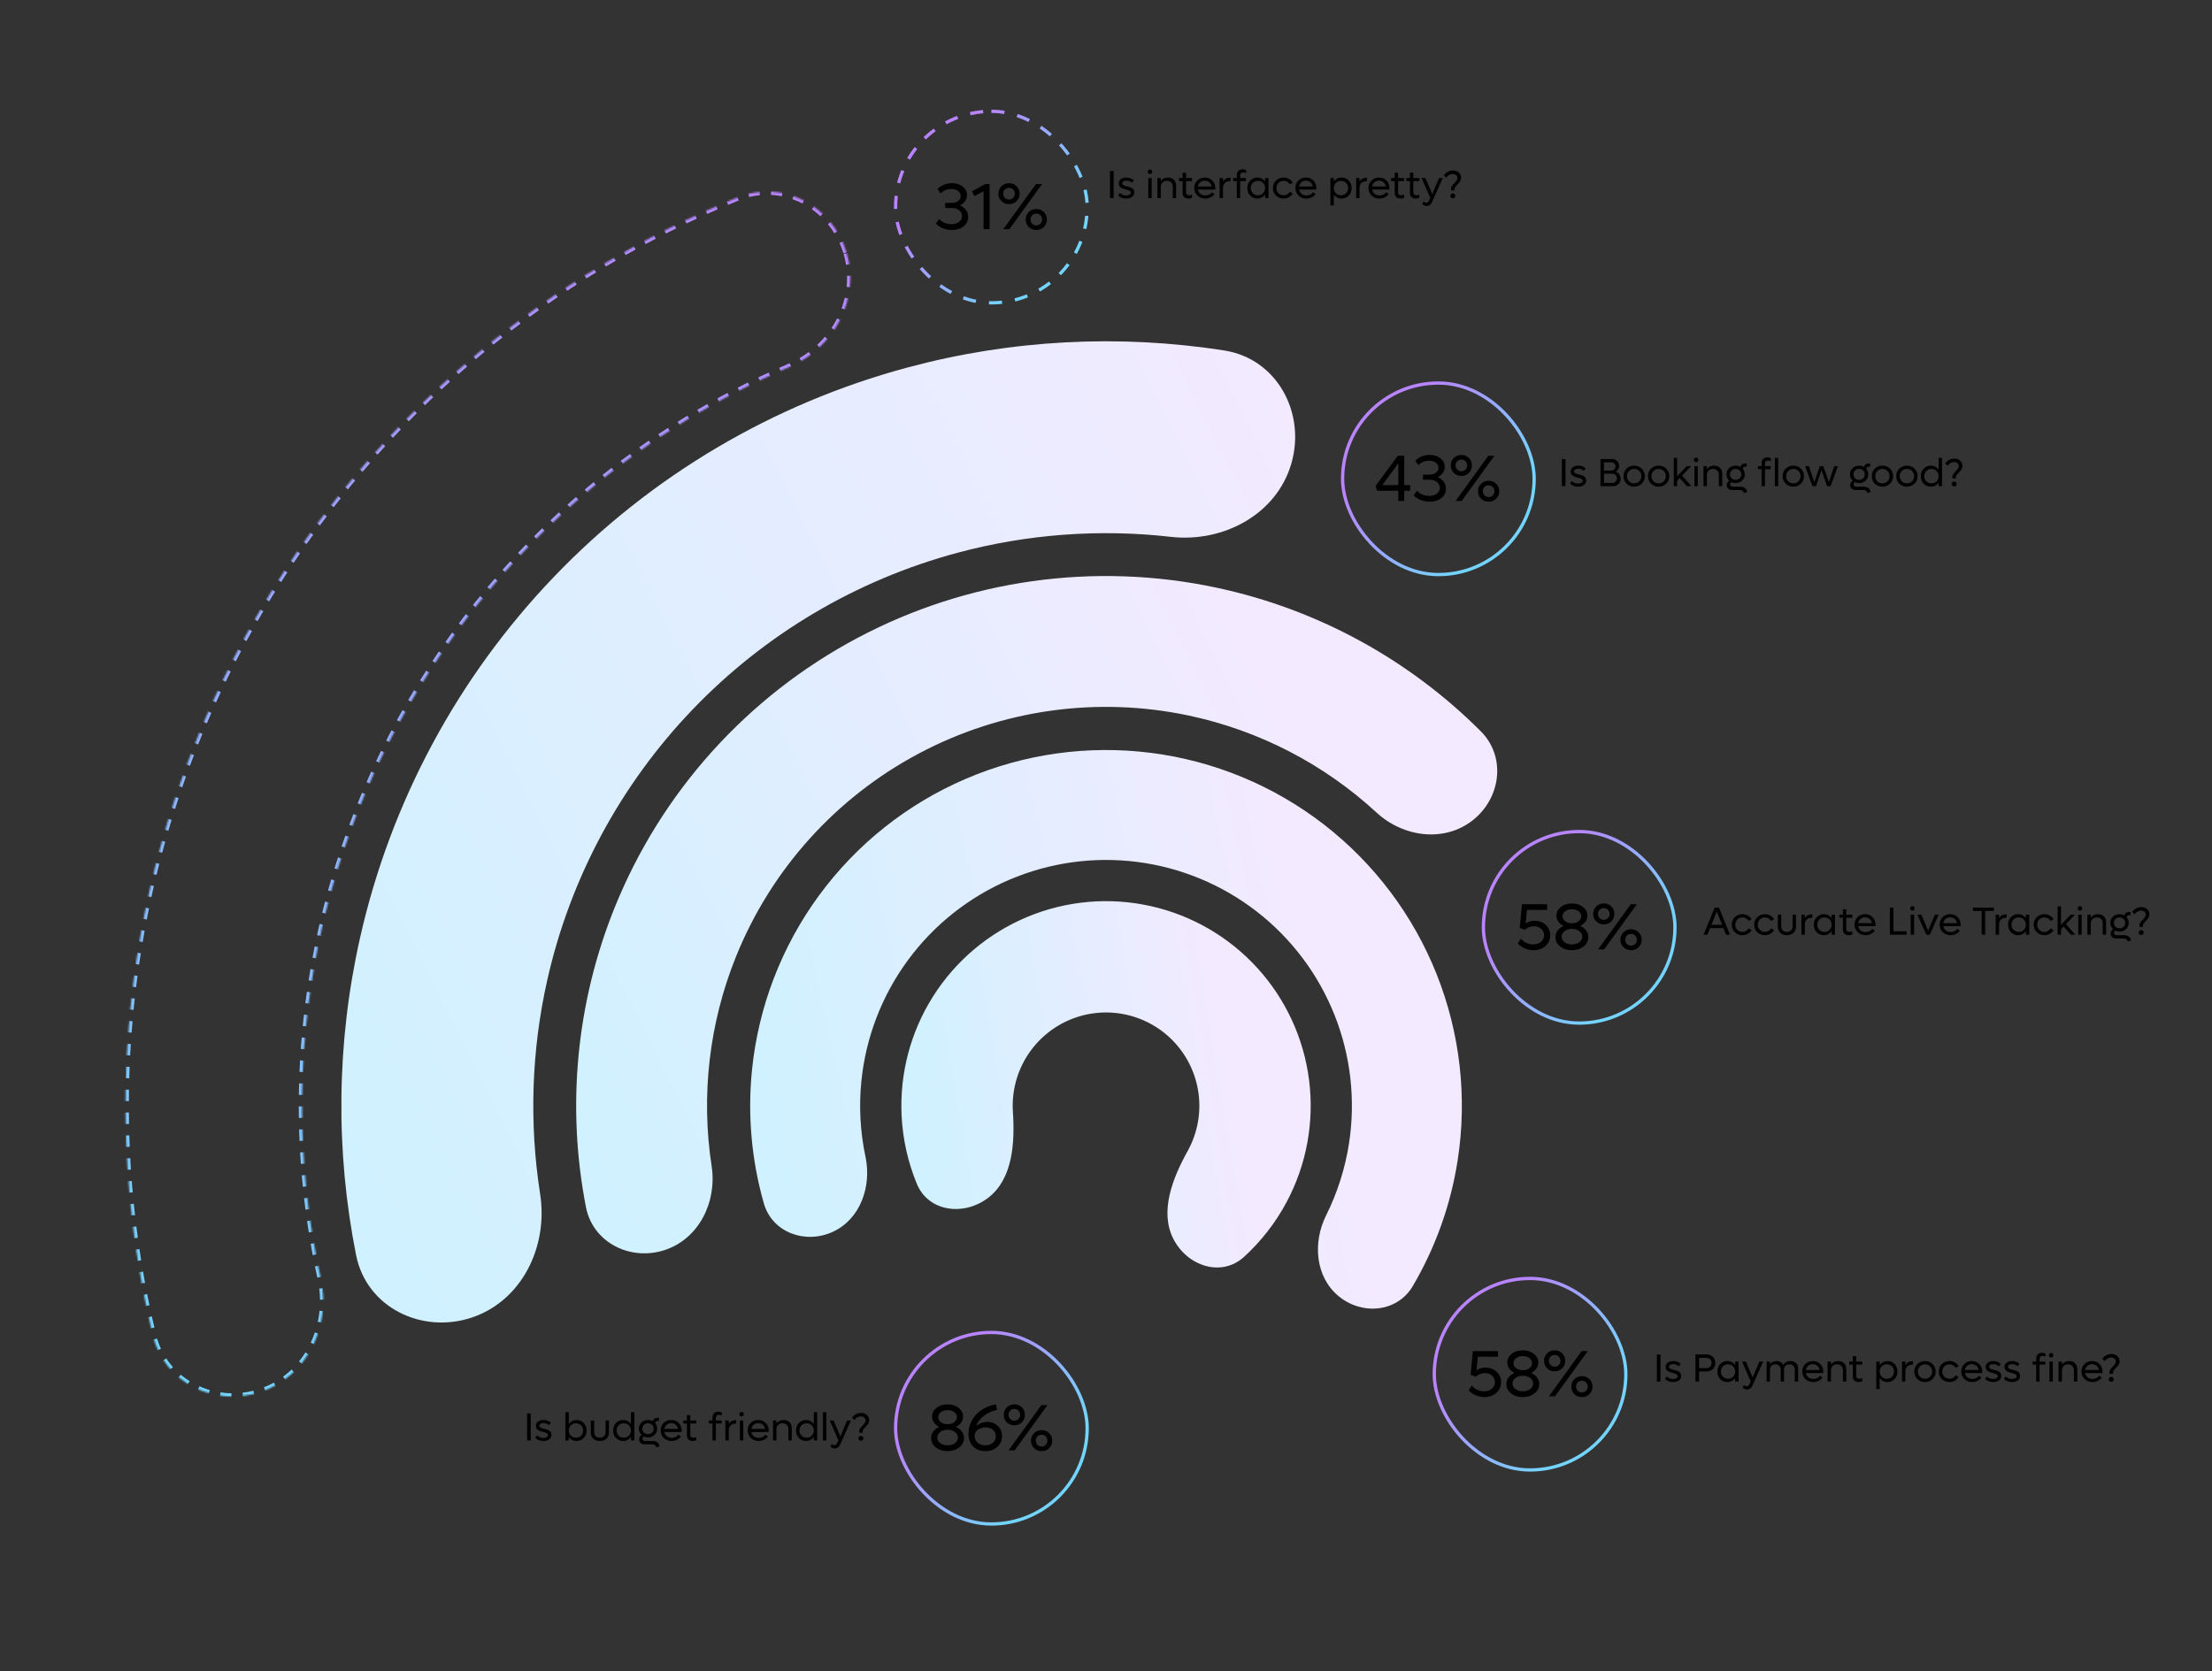 <svg width="1351" height="1021" viewBox="0 0 1351 1021" fill="none" xmlns="http://www.w3.org/2000/svg">
<rect x="0" y="0" width="1351" height="1021" fill="#333333" stroke="none"/>
<g clip-path="url(#clip0_674_1026)">
<path d="M788.72 283.106C797.692 252.004 779.759 219.125 747.779 214.116C683.469 204.045 617.54 207.495 554.262 224.507C472.048 246.611 397.44 290.766 338.503 352.199C279.565 413.633 238.542 490.008 219.866 573.068C205.492 636.996 204.778 703.012 217.508 766.849C223.838 798.594 257.432 815.148 288.136 804.894V804.894C318.839 794.64 334.885 761.424 329.895 729.441C323.145 686.173 324.552 641.846 334.234 598.783C348.222 536.571 378.949 479.366 423.093 433.352C467.237 387.338 523.119 354.266 584.697 337.711C627.321 326.251 671.553 323.008 715.063 327.958C747.226 331.618 779.747 314.208 788.72 283.106V283.106Z" fill="url(#paint0_linear_674_1026)"/>
<mask id="path-2-inside-1_674_1026" fill="white">
<path d="M517.031 154.144C508.374 125.666 478.151 109.371 450.566 120.552C393.103 143.844 339.502 175.963 291.738 215.84C230.157 267.253 179.534 330.516 142.875 401.872C106.216 473.227 84.268 551.221 78.335 631.223C73.732 693.275 78.837 755.553 93.365 815.832C100.34 844.768 131.187 859.848 159.38 850.301V850.301C187.572 840.754 202.374 810.19 195.973 781.122C185.739 734.65 182.293 686.841 185.827 639.196C190.693 573.594 208.69 509.639 238.751 451.128C268.811 392.616 310.322 340.741 360.818 298.582C397.493 267.963 438.364 242.922 482.103 224.178C509.462 212.454 525.687 182.622 517.031 154.144V154.144Z"/>
</mask>
<path d="M517.031 154.144C508.374 125.666 478.151 109.371 450.566 120.552C393.103 143.844 339.502 175.963 291.738 215.84C230.157 267.253 179.534 330.516 142.875 401.872C106.216 473.227 84.268 551.221 78.335 631.223C73.732 693.275 78.837 755.553 93.365 815.832C100.34 844.768 131.187 859.848 159.38 850.301V850.301C187.572 840.754 202.374 810.19 195.973 781.122C185.739 734.65 182.293 686.841 185.827 639.196C190.693 573.594 208.69 509.639 238.751 451.128C268.811 392.616 310.322 340.741 360.818 298.582C397.493 267.963 438.364 242.922 482.103 224.178C509.462 212.454 525.687 182.622 517.031 154.144V154.144Z" stroke="url(#paint1_linear_674_1026)" stroke-width="4" stroke-dasharray="7 7" mask="url(#path-2-inside-1_674_1026)"/>
<path d="M899.315 501.243C916.731 487.682 920.014 462.359 904.41 446.747C860.42 402.733 804.442 372.122 743.031 359.021C668.527 343.128 590.805 354.028 523.547 389.802C456.289 425.576 403.807 483.931 375.341 554.592C351.878 612.836 345.971 676.364 357.879 737.442C362.103 759.107 384.935 770.539 405.915 763.678V763.678C426.895 756.818 437.986 734.24 434.643 712.422C428.059 669.449 433.059 625.235 449.484 584.461C470.919 531.252 510.438 487.311 561.083 460.374C611.729 433.436 670.253 425.228 726.355 437.196C769.346 446.367 808.802 466.935 840.755 496.414C856.978 511.381 881.9 514.805 899.315 501.243V501.243Z" fill="url(#paint2_linear_674_1026)"/>
<path d="M817.693 791.928C832.042 803.676 853.458 801.668 862.859 785.682C876.73 762.093 886.073 736.007 890.29 708.765C896.227 670.416 891.787 631.176 877.432 595.123C863.077 559.07 839.331 527.518 808.659 503.744C777.988 479.971 741.511 464.843 703.017 459.933C664.523 455.022 625.416 460.508 589.759 475.821C554.102 491.133 523.195 515.714 500.249 547.009C477.303 578.304 463.154 615.172 459.273 653.783C456.517 681.212 459.012 708.809 466.518 735.124C471.604 752.958 491.83 760.278 508.668 752.508V752.508C525.507 744.738 532.442 724.78 528.599 706.638C525.402 691.545 524.536 675.983 526.092 660.499C528.774 633.819 538.551 608.343 554.406 586.718C570.262 565.093 591.619 548.108 616.258 537.527C640.897 526.946 667.92 523.155 694.519 526.548C721.118 529.942 746.324 540.395 767.518 556.822C788.712 573.25 805.121 595.052 815.04 619.965C824.959 644.878 828.027 671.992 823.925 698.492C821.545 713.87 816.8 728.716 809.916 742.523C801.642 759.12 803.345 780.18 817.693 791.928V791.928Z" fill="url(#paint3_linear_674_1026)"/>
<path d="M716.586 756.723C725.06 773.48 745.961 780.471 759.824 767.806C770.292 758.244 779.117 746.915 785.857 734.254C797.961 711.515 802.745 685.591 799.553 660.029C796.361 634.467 785.349 610.516 768.024 591.451C750.699 572.387 727.907 559.141 702.767 553.525C677.626 547.909 651.364 550.197 627.574 560.078C603.783 569.958 583.626 586.947 569.86 608.721C556.095 630.494 549.392 655.99 550.67 681.718C551.381 696.043 554.547 710.051 559.951 723.159C567.107 740.519 588.996 743.086 603.795 731.528V731.528C618.595 719.971 619.89 698.043 618.642 679.307C618.621 678.987 618.602 678.666 618.586 678.345C618.004 666.613 621.06 654.987 627.337 645.058C633.614 635.13 642.806 627.383 653.654 622.877C664.503 618.372 676.478 617.328 687.942 619.889C699.407 622.45 709.8 628.49 717.7 637.184C725.6 645.877 730.621 656.799 732.077 668.455C733.532 680.111 731.351 691.933 725.831 702.302C725.68 702.585 725.527 702.867 725.372 703.148C716.27 719.572 708.111 739.967 716.586 756.723V756.723Z" fill="url(#paint4_linear_674_1026)"/>
<rect x="547" y="68" width="117" height="117" rx="58.5" stroke="url(#paint5_linear_674_1026)" stroke-width="2" stroke-dasharray="8 8"/>
<path d="M586.23 125.449C587.793 126.048 589.03 126.979 589.941 128.242C590.866 129.492 591.328 130.918 591.328 132.52C591.328 134.85 590.397 136.764 588.535 138.262C586.673 139.746 584.284 140.488 581.367 140.488C579.479 140.488 577.663 140.143 575.918 139.453C574.186 138.763 572.721 137.799 571.523 136.562L573.672 133.848C574.583 134.837 575.69 135.605 576.992 136.152C578.307 136.686 579.681 136.953 581.113 136.953C582.988 136.953 584.531 136.491 585.742 135.566C586.953 134.629 587.558 133.451 587.558 132.031C587.558 130.612 586.979 129.434 585.82 128.496C584.661 127.546 583.203 127.07 581.445 127.07H577.285V123.926H581.445C582.982 123.926 584.258 123.529 585.273 122.734C586.289 121.927 586.797 120.924 586.797 119.727C586.797 118.503 586.25 117.487 585.156 116.68C584.062 115.859 582.663 115.449 580.957 115.449C579.707 115.449 578.509 115.69 577.363 116.172C576.23 116.641 575.293 117.292 574.551 118.125L572.558 115.527C573.587 114.395 574.889 113.509 576.465 112.871C578.04 112.233 579.687 111.914 581.406 111.914C584.075 111.914 586.269 112.604 587.988 113.984C589.707 115.352 590.566 117.09 590.566 119.199C590.566 120.579 590.176 121.829 589.394 122.949C588.613 124.056 587.558 124.889 586.23 125.449ZM601.816 112.402H604.375V140H600.722V116.797L595.215 119.805L593.652 116.875L601.816 112.402ZM616.289 124.727C614.44 124.727 612.897 124.115 611.66 122.891C610.423 121.667 609.805 120.143 609.805 118.32C609.805 116.497 610.423 114.974 611.66 113.75C612.897 112.526 614.44 111.914 616.289 111.914C618.125 111.914 619.655 112.526 620.879 113.75C622.116 114.974 622.734 116.497 622.734 118.32C622.734 120.143 622.116 121.667 620.879 122.891C619.655 124.115 618.125 124.727 616.289 124.727ZM612.773 140L632.773 112.402H636.484L616.484 140H612.773ZM616.289 121.914C617.291 121.914 618.131 121.569 618.808 120.879C619.499 120.189 619.844 119.336 619.844 118.32C619.844 117.305 619.499 116.452 618.808 115.762C618.131 115.072 617.291 114.727 616.289 114.727C615.273 114.727 614.427 115.072 613.75 115.762C613.073 116.452 612.734 117.305 612.734 118.32C612.734 119.336 613.073 120.189 613.75 120.879C614.427 121.569 615.273 121.914 616.289 121.914ZM637.539 138.652C636.302 139.876 634.765 140.488 632.93 140.488C631.094 140.488 629.551 139.876 628.301 138.652C627.064 137.415 626.445 135.892 626.445 134.082C626.445 132.272 627.064 130.755 628.301 129.531C629.551 128.294 631.094 127.676 632.93 127.676C634.765 127.676 636.302 128.294 637.539 129.531C638.789 130.755 639.414 132.272 639.414 134.082C639.414 135.892 638.789 137.415 637.539 138.652ZM630.39 136.641C631.068 137.331 631.914 137.676 632.93 137.676C633.945 137.676 634.791 137.331 635.469 136.641C636.146 135.951 636.484 135.098 636.484 134.082C636.484 133.066 636.146 132.214 635.469 131.523C634.791 130.833 633.945 130.488 632.93 130.488C631.914 130.488 631.068 130.833 630.39 131.523C629.713 132.214 629.375 133.066 629.375 134.082C629.375 135.098 629.713 135.951 630.39 136.641Z" fill="black"/>
<rect x="820" y="234" width="117" height="117" rx="58.5" stroke="url(#paint6_linear_674_1026)" stroke-width="2"/>
<path d="M861.285 296.352V299.809H857.672V306H854.039V299.809H841.07L840.191 296.84L853.727 278.402H857.672V296.352H861.285ZM844.234 296.352H854.039V283.031L844.234 296.352ZM878.043 291.449C879.605 292.048 880.842 292.979 881.754 294.242C882.678 295.492 883.141 296.918 883.141 298.52C883.141 300.85 882.21 302.764 880.348 304.262C878.486 305.746 876.096 306.488 873.18 306.488C871.292 306.488 869.475 306.143 867.73 305.453C865.999 304.763 864.534 303.799 863.336 302.562L865.484 299.848C866.396 300.837 867.503 301.605 868.805 302.152C870.12 302.686 871.493 302.953 872.926 302.953C874.801 302.953 876.344 302.491 877.555 301.566C878.766 300.629 879.371 299.451 879.371 298.031C879.371 296.612 878.792 295.434 877.633 294.496C876.474 293.546 875.016 293.07 873.258 293.07H869.098V289.926H873.258C874.794 289.926 876.07 289.529 877.086 288.734C878.102 287.927 878.609 286.924 878.609 285.727C878.609 284.503 878.062 283.487 876.969 282.68C875.875 281.859 874.475 281.449 872.769 281.449C871.519 281.449 870.322 281.69 869.176 282.172C868.043 282.641 867.105 283.292 866.363 284.125L864.371 281.527C865.4 280.395 866.702 279.509 868.277 278.871C869.853 278.233 871.5 277.914 873.219 277.914C875.888 277.914 878.082 278.604 879.801 279.984C881.519 281.352 882.379 283.09 882.379 285.199C882.379 286.579 881.988 287.829 881.207 288.949C880.426 290.056 879.371 290.889 878.043 291.449ZM892.555 290.727C890.706 290.727 889.163 290.115 887.926 288.891C886.689 287.667 886.07 286.143 886.07 284.32C886.07 282.497 886.689 280.974 887.926 279.75C889.163 278.526 890.706 277.914 892.555 277.914C894.391 277.914 895.921 278.526 897.144 279.75C898.381 280.974 899 282.497 899 284.32C899 286.143 898.381 287.667 897.144 288.891C895.921 290.115 894.391 290.727 892.555 290.727ZM889.039 306L909.039 278.402H912.75L892.75 306H889.039ZM892.555 287.914C893.557 287.914 894.397 287.569 895.074 286.879C895.764 286.189 896.109 285.336 896.109 284.32C896.109 283.305 895.764 282.452 895.074 281.762C894.397 281.072 893.557 280.727 892.555 280.727C891.539 280.727 890.693 281.072 890.016 281.762C889.338 282.452 889 283.305 889 284.32C889 285.336 889.338 286.189 890.016 286.879C890.693 287.569 891.539 287.914 892.555 287.914ZM913.805 304.652C912.568 305.876 911.031 306.488 909.195 306.488C907.359 306.488 905.816 305.876 904.566 304.652C903.329 303.415 902.711 301.892 902.711 300.082C902.711 298.272 903.329 296.755 904.566 295.531C905.816 294.294 907.359 293.676 909.195 293.676C911.031 293.676 912.568 294.294 913.805 295.531C915.055 296.755 915.68 298.272 915.68 300.082C915.68 301.892 915.055 303.415 913.805 304.652ZM906.656 302.641C907.333 303.331 908.18 303.676 909.195 303.676C910.211 303.676 911.057 303.331 911.734 302.641C912.411 301.951 912.75 301.098 912.75 300.082C912.75 299.066 912.411 298.214 911.734 297.523C911.057 296.833 910.211 296.488 909.195 296.488C908.18 296.488 907.333 296.833 906.656 297.523C905.979 298.214 905.641 299.066 905.641 300.082C905.641 301.098 905.979 301.951 906.656 302.641Z" fill="black"/>
<rect x="906" y="508" width="117" height="117" rx="58.5" stroke="url(#paint7_linear_674_1026)" stroke-width="2"/>
<path d="M937.363 562.48C940.046 562.48 942.285 563.333 944.082 565.039C945.892 566.745 946.797 568.867 946.797 571.406C946.797 574.01 945.827 576.178 943.887 577.91C941.96 579.629 939.518 580.488 936.562 580.488C934.805 580.488 933.092 580.137 931.426 579.434C929.772 578.73 928.294 577.708 926.992 576.367L928.887 573.477C929.824 574.57 930.944 575.423 932.246 576.035C933.561 576.647 934.922 576.953 936.328 576.953C938.294 576.953 939.902 576.419 941.152 575.352C942.415 574.271 943.047 572.93 943.047 571.328C943.047 569.766 942.461 568.464 941.289 567.422C940.13 566.367 938.672 565.84 936.914 565.84C935.859 565.84 934.844 566.035 933.867 566.426C932.904 566.803 932.083 567.318 931.406 567.969L928.203 566.953L929.551 552.402H944.922V555.84H932.598L931.836 564.082C933.45 563.014 935.293 562.48 937.363 562.48ZM965.156 565.684C966.68 566.361 967.884 567.298 968.769 568.496C969.668 569.694 970.117 571.035 970.117 572.52C970.117 574.004 969.681 575.358 968.809 576.582C967.936 577.793 966.725 578.75 965.176 579.453C963.639 580.143 961.927 580.488 960.039 580.488C958.164 580.488 956.458 580.143 954.922 579.453C953.385 578.75 952.181 577.793 951.309 576.582C950.436 575.358 950 574.004 950 572.52C950 571.035 950.443 569.694 951.328 568.496C952.227 567.298 953.437 566.361 954.961 565.684C953.607 565.033 952.539 564.154 951.758 563.047C950.99 561.94 950.605 560.71 950.605 559.355C950.605 557.246 951.504 555.482 953.301 554.062C955.111 552.63 957.357 551.914 960.039 551.914C962.747 551.914 965 552.63 966.797 554.062C968.607 555.482 969.512 557.246 969.512 559.355C969.512 560.71 969.121 561.94 968.34 563.047C967.559 564.141 966.497 565.02 965.156 565.684ZM960.039 555.449C958.411 555.449 957.057 555.859 955.977 556.68C954.896 557.487 954.355 558.503 954.355 559.727C954.355 560.951 954.896 561.979 955.977 562.812C957.07 563.633 958.424 564.043 960.039 564.043C961.68 564.043 963.04 563.633 964.121 562.812C965.215 561.979 965.762 560.951 965.762 559.727C965.762 558.503 965.215 557.487 964.121 556.68C963.04 555.859 961.68 555.449 960.039 555.449ZM960.039 576.953C961.836 576.953 963.34 576.504 964.551 575.605C965.762 574.694 966.367 573.561 966.367 572.207C966.367 570.853 965.762 569.72 964.551 568.809C963.34 567.897 961.836 567.441 960.039 567.441C958.255 567.441 956.764 567.897 955.566 568.809C954.368 569.72 953.769 570.853 953.769 572.207C953.769 573.561 954.368 574.694 955.566 575.605C956.764 576.504 958.255 576.953 960.039 576.953ZM979.531 564.727C977.682 564.727 976.139 564.115 974.902 562.891C973.665 561.667 973.047 560.143 973.047 558.32C973.047 556.497 973.665 554.974 974.902 553.75C976.139 552.526 977.682 551.914 979.531 551.914C981.367 551.914 982.897 552.526 984.121 553.75C985.358 554.974 985.977 556.497 985.977 558.32C985.977 560.143 985.358 561.667 984.121 562.891C982.897 564.115 981.367 564.727 979.531 564.727ZM976.016 580L996.016 552.402H999.727L979.727 580H976.016ZM979.531 561.914C980.534 561.914 981.374 561.569 982.051 560.879C982.741 560.189 983.086 559.336 983.086 558.32C983.086 557.305 982.741 556.452 982.051 555.762C981.374 555.072 980.534 554.727 979.531 554.727C978.516 554.727 977.669 555.072 976.992 555.762C976.315 556.452 975.977 557.305 975.977 558.32C975.977 559.336 976.315 560.189 976.992 560.879C977.669 561.569 978.516 561.914 979.531 561.914ZM1000.78 578.652C999.544 579.876 998.008 580.488 996.172 580.488C994.336 580.488 992.793 579.876 991.543 578.652C990.306 577.415 989.687 575.892 989.687 574.082C989.687 572.272 990.306 570.755 991.543 569.531C992.793 568.294 994.336 567.676 996.172 567.676C998.008 567.676 999.544 568.294 1000.78 569.531C1002.03 570.755 1002.66 572.272 1002.66 574.082C1002.66 575.892 1002.03 577.415 1000.78 578.652ZM993.633 576.641C994.31 577.331 995.156 577.676 996.172 577.676C997.187 577.676 998.034 577.331 998.711 576.641C999.388 575.951 999.727 575.098 999.727 574.082C999.727 573.066 999.388 572.214 998.711 571.523C998.034 570.833 997.187 570.488 996.172 570.488C995.156 570.488 994.31 570.833 993.633 571.523C992.956 572.214 992.617 573.066 992.617 574.082C992.617 575.098 992.956 575.951 993.633 576.641Z" fill="black"/>
<rect x="876" y="781" width="117" height="117" rx="58.5" stroke="url(#paint8_linear_674_1026)" stroke-width="2"/>
<path d="M907.363 835.48C910.046 835.48 912.285 836.333 914.082 838.039C915.892 839.745 916.797 841.867 916.797 844.406C916.797 847.01 915.827 849.178 913.887 850.91C911.96 852.629 909.518 853.488 906.562 853.488C904.805 853.488 903.092 853.137 901.426 852.434C899.772 851.73 898.294 850.708 896.992 849.367L898.887 846.477C899.824 847.57 900.944 848.423 902.246 849.035C903.561 849.647 904.922 849.953 906.328 849.953C908.294 849.953 909.902 849.419 911.152 848.352C912.415 847.271 913.047 845.93 913.047 844.328C913.047 842.766 912.461 841.464 911.289 840.422C910.13 839.367 908.672 838.84 906.914 838.84C905.859 838.84 904.844 839.035 903.867 839.426C902.904 839.803 902.083 840.318 901.406 840.969L898.203 839.953L899.551 825.402H914.922V828.84H902.598L901.836 837.082C903.45 836.014 905.293 835.48 907.363 835.48ZM935.156 838.684C936.68 839.361 937.884 840.298 938.769 841.496C939.668 842.694 940.117 844.035 940.117 845.52C940.117 847.004 939.681 848.358 938.809 849.582C937.936 850.793 936.725 851.75 935.176 852.453C933.639 853.143 931.927 853.488 930.039 853.488C928.164 853.488 926.458 853.143 924.922 852.453C923.385 851.75 922.181 850.793 921.309 849.582C920.436 848.358 920 847.004 920 845.52C920 844.035 920.443 842.694 921.328 841.496C922.227 840.298 923.437 839.361 924.961 838.684C923.607 838.033 922.539 837.154 921.758 836.047C920.99 834.94 920.605 833.71 920.605 832.355C920.605 830.246 921.504 828.482 923.301 827.062C925.111 825.63 927.357 824.914 930.039 824.914C932.747 824.914 935 825.63 936.797 827.062C938.607 828.482 939.512 830.246 939.512 832.355C939.512 833.71 939.121 834.94 938.34 836.047C937.559 837.141 936.497 838.02 935.156 838.684ZM930.039 828.449C928.411 828.449 927.057 828.859 925.977 829.68C924.896 830.487 924.355 831.503 924.355 832.727C924.355 833.951 924.896 834.979 925.977 835.812C927.07 836.633 928.424 837.043 930.039 837.043C931.68 837.043 933.04 836.633 934.121 835.812C935.215 834.979 935.762 833.951 935.762 832.727C935.762 831.503 935.215 830.487 934.121 829.68C933.04 828.859 931.68 828.449 930.039 828.449ZM930.039 849.953C931.836 849.953 933.34 849.504 934.551 848.605C935.762 847.694 936.367 846.561 936.367 845.207C936.367 843.853 935.762 842.72 934.551 841.809C933.34 840.897 931.836 840.441 930.039 840.441C928.255 840.441 926.764 840.897 925.566 841.809C924.368 842.72 923.769 843.853 923.769 845.207C923.769 846.561 924.368 847.694 925.566 848.605C926.764 849.504 928.255 849.953 930.039 849.953ZM949.531 837.727C947.682 837.727 946.139 837.115 944.902 835.891C943.665 834.667 943.047 833.143 943.047 831.32C943.047 829.497 943.665 827.974 944.902 826.75C946.139 825.526 947.682 824.914 949.531 824.914C951.367 824.914 952.897 825.526 954.121 826.75C955.358 827.974 955.977 829.497 955.977 831.32C955.977 833.143 955.358 834.667 954.121 835.891C952.897 837.115 951.367 837.727 949.531 837.727ZM946.016 853L966.016 825.402H969.727L949.727 853H946.016ZM949.531 834.914C950.534 834.914 951.374 834.569 952.051 833.879C952.741 833.189 953.086 832.336 953.086 831.32C953.086 830.305 952.741 829.452 952.051 828.762C951.374 828.072 950.534 827.727 949.531 827.727C948.516 827.727 947.669 828.072 946.992 828.762C946.315 829.452 945.977 830.305 945.977 831.32C945.977 832.336 946.315 833.189 946.992 833.879C947.669 834.569 948.516 834.914 949.531 834.914ZM970.781 851.652C969.544 852.876 968.008 853.488 966.172 853.488C964.336 853.488 962.793 852.876 961.543 851.652C960.306 850.415 959.687 848.892 959.687 847.082C959.687 845.272 960.306 843.755 961.543 842.531C962.793 841.294 964.336 840.676 966.172 840.676C968.008 840.676 969.544 841.294 970.781 842.531C972.031 843.755 972.656 845.272 972.656 847.082C972.656 848.892 972.031 850.415 970.781 851.652ZM963.633 849.641C964.31 850.331 965.156 850.676 966.172 850.676C967.187 850.676 968.034 850.331 968.711 849.641C969.388 848.951 969.727 848.098 969.727 847.082C969.727 846.066 969.388 845.214 968.711 844.523C968.034 843.833 967.187 843.488 966.172 843.488C965.156 843.488 964.31 843.833 963.633 844.523C962.956 845.214 962.617 846.066 962.617 847.082C962.617 848.098 962.956 848.951 963.633 849.641Z" fill="black"/>
<rect x="547" y="814" width="117" height="117" rx="58.5" stroke="url(#paint9_linear_674_1026)" stroke-width="2"/>
<path d="M583.836 871.684C585.359 872.361 586.564 873.298 587.449 874.496C588.347 875.694 588.797 877.035 588.797 878.52C588.797 880.004 588.36 881.358 587.488 882.582C586.616 883.793 585.405 884.75 583.855 885.453C582.319 886.143 580.607 886.488 578.719 886.488C576.844 886.488 575.138 886.143 573.601 885.453C572.065 884.75 570.86 883.793 569.988 882.582C569.116 881.358 568.68 880.004 568.68 878.52C568.68 877.035 569.122 875.694 570.008 874.496C570.906 873.298 572.117 872.361 573.64 871.684C572.286 871.033 571.219 870.154 570.437 869.047C569.669 867.94 569.285 866.71 569.285 865.355C569.285 863.246 570.183 861.482 571.98 860.062C573.79 858.63 576.036 857.914 578.719 857.914C581.427 857.914 583.68 858.63 585.476 860.062C587.286 861.482 588.191 863.246 588.191 865.355C588.191 866.71 587.801 867.94 587.019 869.047C586.238 870.141 585.177 871.02 583.836 871.684ZM578.719 861.449C577.091 861.449 575.737 861.859 574.656 862.68C573.575 863.487 573.035 864.503 573.035 865.727C573.035 866.951 573.575 867.979 574.656 868.812C575.75 869.633 577.104 870.043 578.719 870.043C580.359 870.043 581.72 869.633 582.801 868.812C583.894 867.979 584.441 866.951 584.441 865.727C584.441 864.503 583.894 863.487 582.801 862.68C581.72 861.859 580.359 861.449 578.719 861.449ZM578.719 882.953C580.515 882.953 582.019 882.504 583.23 881.605C584.441 880.694 585.047 879.561 585.047 878.207C585.047 876.853 584.441 875.72 583.23 874.809C582.019 873.897 580.515 873.441 578.719 873.441C576.935 873.441 575.444 873.897 574.246 874.809C573.048 875.72 572.449 876.853 572.449 878.207C572.449 879.561 573.048 880.694 574.246 881.605C575.444 882.504 576.935 882.953 578.719 882.953ZM603.113 868.637C605.639 868.637 607.749 869.477 609.441 871.156C611.147 872.823 612 874.88 612 877.328C612 879.958 611.036 882.146 609.109 883.891C607.195 885.622 604.773 886.488 601.844 886.488C598.719 886.488 596.212 885.531 594.324 883.617C592.449 881.69 591.512 879.06 591.512 875.727C591.512 873.604 591.915 871.553 592.722 869.574C593.543 867.595 594.676 865.824 596.121 864.262C597.579 862.686 599.35 861.339 601.433 860.219C603.53 859.099 605.808 858.331 608.269 857.914L608.953 861.312C605.711 862.016 602.976 863.266 600.75 865.062C598.536 866.846 597.006 868.93 596.16 871.312C596.993 870.44 598.022 869.776 599.246 869.32C600.483 868.865 601.772 868.637 603.113 868.637ZM601.844 882.953C603.68 882.953 605.203 882.426 606.414 881.371C607.625 880.316 608.23 878.982 608.23 877.367C608.23 875.831 607.644 874.555 606.472 873.539C605.314 872.51 603.849 871.996 602.078 871.996C601.245 871.996 600.437 872.1 599.656 872.309C598.875 872.517 598.152 872.823 597.488 873.227C596.824 873.63 596.29 874.177 595.887 874.867C595.483 875.544 595.281 876.306 595.281 877.152C595.281 878.845 595.88 880.238 597.078 881.332C598.289 882.413 599.877 882.953 601.844 882.953ZM619.539 870.727C617.69 870.727 616.147 870.115 614.91 868.891C613.673 867.667 613.055 866.143 613.055 864.32C613.055 862.497 613.673 860.974 614.91 859.75C616.147 858.526 617.69 857.914 619.539 857.914C621.375 857.914 622.905 858.526 624.129 859.75C625.366 860.974 625.984 862.497 625.984 864.32C625.984 866.143 625.366 867.667 624.129 868.891C622.905 870.115 621.375 870.727 619.539 870.727ZM616.023 886L636.023 858.402H639.734L619.734 886H616.023ZM619.539 867.914C620.541 867.914 621.381 867.569 622.058 866.879C622.749 866.189 623.094 865.336 623.094 864.32C623.094 863.305 622.749 862.452 622.058 861.762C621.381 861.072 620.541 860.727 619.539 860.727C618.523 860.727 617.677 861.072 617 861.762C616.323 862.452 615.984 863.305 615.984 864.32C615.984 865.336 616.323 866.189 617 866.879C617.677 867.569 618.523 867.914 619.539 867.914ZM640.789 884.652C639.552 885.876 638.015 886.488 636.18 886.488C634.344 886.488 632.801 885.876 631.551 884.652C630.314 883.415 629.695 881.892 629.695 880.082C629.695 878.272 630.314 876.755 631.551 875.531C632.801 874.294 634.344 873.676 636.18 873.676C638.015 873.676 639.552 874.294 640.789 875.531C642.039 876.755 642.664 878.272 642.664 880.082C642.664 881.892 642.039 883.415 640.789 884.652ZM633.64 882.641C634.318 883.331 635.164 883.676 636.18 883.676C637.195 883.676 638.041 883.331 638.719 882.641C639.396 881.951 639.734 881.098 639.734 880.082C639.734 879.066 639.396 878.214 638.719 877.523C638.041 876.833 637.195 876.488 636.18 876.488C635.164 876.488 634.318 876.833 633.64 877.523C632.963 878.214 632.625 879.066 632.625 880.082C632.625 881.098 632.963 881.951 633.64 882.641Z" fill="black"/>
<path d="M677.945 121V104.441H680.148V121H677.945ZM687.859 121.293C685.883 121.293 684.227 120.652 682.891 119.371L684.039 117.883C685.039 118.906 686.301 119.418 687.824 119.418C688.652 119.418 689.332 119.266 689.863 118.961C690.394 118.648 690.66 118.223 690.66 117.684C690.66 117.457 690.602 117.254 690.484 117.074C690.375 116.887 690.242 116.734 690.086 116.617C689.937 116.5 689.711 116.387 689.406 116.277C689.109 116.16 688.848 116.074 688.621 116.02C688.402 115.957 688.09 115.875 687.684 115.773C687.309 115.68 687.012 115.605 686.793 115.551C686.574 115.488 686.289 115.395 685.937 115.27C685.594 115.145 685.312 115.023 685.094 114.906C684.883 114.789 684.648 114.637 684.391 114.449C684.141 114.254 683.941 114.051 683.793 113.84C683.652 113.621 683.531 113.363 683.43 113.066C683.336 112.762 683.289 112.43 683.289 112.07C683.289 111.305 683.508 110.645 683.945 110.09C684.383 109.535 684.949 109.129 685.644 108.871C686.34 108.605 687.117 108.473 687.977 108.473C689.742 108.473 691.238 109.031 692.465 110.148L691.305 111.66C690.406 110.785 689.305 110.348 688 110.348C687.258 110.348 686.641 110.488 686.148 110.77C685.656 111.051 685.41 111.445 685.41 111.953C685.41 112.188 685.469 112.398 685.586 112.586C685.703 112.766 685.836 112.914 685.984 113.031C686.141 113.148 686.375 113.266 686.687 113.383C687 113.492 687.262 113.578 687.473 113.641C687.691 113.695 688.012 113.773 688.434 113.875C688.801 113.961 689.094 114.035 689.312 114.098C689.539 114.152 689.824 114.238 690.168 114.355C690.512 114.473 690.789 114.59 691 114.707C691.219 114.816 691.453 114.965 691.703 115.152C691.953 115.34 692.148 115.539 692.289 115.75C692.43 115.961 692.547 116.219 692.641 116.523C692.742 116.82 692.793 117.145 692.793 117.496C692.793 118.676 692.328 119.605 691.398 120.285C690.469 120.957 689.289 121.293 687.859 121.293ZM702.367 106.316C701.969 106.316 701.637 106.188 701.371 105.93C701.105 105.664 700.973 105.336 700.973 104.945C700.973 104.547 701.105 104.219 701.371 103.961C701.637 103.703 701.969 103.574 702.367 103.574C702.758 103.574 703.082 103.703 703.34 103.961C703.598 104.219 703.727 104.547 703.727 104.945C703.727 105.336 703.594 105.664 703.328 105.93C703.07 106.188 702.75 106.316 702.367 106.316ZM701.336 121V108.766H703.398V121H701.336ZM713.359 108.473C714.852 108.473 716.051 108.926 716.957 109.832C717.871 110.738 718.328 111.941 718.328 113.441V121H716.266V114.086C716.266 112.992 715.941 112.117 715.293 111.461C714.644 110.797 713.777 110.465 712.691 110.465C711.559 110.465 710.652 110.801 709.973 111.473C709.293 112.145 708.953 113.031 708.953 114.133V121H706.891V108.766H708.953V110.629C709.945 109.191 711.414 108.473 713.359 108.473ZM728.055 110.629H724.375V117.402C724.375 118.668 725.031 119.301 726.344 119.301C726.914 119.301 727.484 119.148 728.055 118.844V120.789C727.437 121.125 726.723 121.293 725.91 121.293C724.73 121.293 723.836 120.984 723.227 120.367C722.617 119.75 722.312 118.871 722.312 117.73V110.629H720.109V108.766H722.312V105.473H724.375V108.766H728.055V110.629ZM742.234 114.883C742.234 115 742.215 115.305 742.176 115.797H731.641C731.852 116.875 732.363 117.746 733.176 118.41C733.996 119.066 734.996 119.395 736.176 119.395C737.051 119.395 737.855 119.211 738.59 118.844C739.324 118.469 739.898 117.988 740.312 117.402L741.73 118.621C741.113 119.449 740.312 120.102 739.328 120.578C738.352 121.055 737.277 121.293 736.105 121.293C734.191 121.293 732.598 120.676 731.324 119.441C730.051 118.207 729.414 116.672 729.414 114.836C729.414 113.648 729.691 112.57 730.246 111.602C730.809 110.625 731.582 109.859 732.566 109.305C733.551 108.75 734.644 108.473 735.848 108.473C737.043 108.473 738.129 108.75 739.105 109.305C740.082 109.859 740.848 110.629 741.402 111.613C741.957 112.59 742.234 113.68 742.234 114.883ZM735.824 110.371C734.762 110.371 733.844 110.703 733.07 111.367C732.297 112.023 731.812 112.875 731.617 113.922H740.043C739.848 112.859 739.363 112.004 738.59 111.355C737.816 110.699 736.894 110.371 735.824 110.371ZM751.117 108.566H751.527V110.699H751.117C749.828 110.699 748.809 111.078 748.059 111.836C747.316 112.586 746.945 113.602 746.945 114.883V121H744.883V108.766H746.945V110.875C747.906 109.336 749.297 108.566 751.117 108.566ZM759.414 105.332C758.102 105.332 757.445 105.953 757.445 107.195V108.766H760.973V110.629H757.445V121H755.383V110.629H753.156V108.766H755.383V107.055C755.383 105.891 755.687 104.996 756.297 104.371C756.906 103.746 757.801 103.434 758.98 103.434C759.754 103.434 760.461 103.602 761.102 103.938V105.766C760.562 105.477 760 105.332 759.414 105.332ZM772.68 108.766H774.742V121H772.68V118.797C772.156 119.578 771.48 120.191 770.652 120.637C769.832 121.074 768.922 121.293 767.922 121.293C766.773 121.293 765.73 121.016 764.793 120.461C763.855 119.898 763.121 119.129 762.59 118.152C762.066 117.168 761.805 116.078 761.805 114.883C761.805 113.688 762.066 112.602 762.59 111.625C763.121 110.641 763.855 109.871 764.793 109.316C765.73 108.754 766.773 108.473 767.922 108.473C768.922 108.473 769.832 108.695 770.652 109.141C771.48 109.578 772.156 110.188 772.68 110.969V108.766ZM768.309 119.301C769.559 119.301 770.598 118.879 771.426 118.035C772.262 117.191 772.68 116.141 772.68 114.883C772.68 113.625 772.262 112.574 771.426 111.73C770.598 110.887 769.559 110.465 768.309 110.465C767.051 110.465 766.004 110.887 765.168 111.73C764.332 112.574 763.914 113.625 763.914 114.883C763.914 116.141 764.332 117.191 765.168 118.035C766.004 118.879 767.051 119.301 768.309 119.301ZM783.988 121.293C782.769 121.293 781.66 121.016 780.66 120.461C779.66 119.898 778.875 119.129 778.305 118.152C777.742 117.168 777.461 116.078 777.461 114.883C777.461 113.688 777.742 112.602 778.305 111.625C778.875 110.641 779.66 109.871 780.66 109.316C781.66 108.754 782.769 108.473 783.988 108.473C785.191 108.473 786.285 108.75 787.269 109.305C788.254 109.852 789.023 110.598 789.578 111.543L787.785 112.621C787.41 111.957 786.887 111.434 786.215 111.051C785.543 110.66 784.801 110.465 783.988 110.465C782.73 110.465 781.684 110.887 780.848 111.73C780.012 112.574 779.594 113.625 779.594 114.883C779.594 116.141 780.012 117.191 780.848 118.035C781.684 118.879 782.73 119.301 783.988 119.301C784.801 119.301 785.543 119.105 786.215 118.715C786.887 118.324 787.41 117.797 787.785 117.133L789.578 118.211C789.023 119.164 788.25 119.918 787.258 120.473C786.273 121.02 785.184 121.293 783.988 121.293ZM803.992 114.883C803.992 115 803.973 115.305 803.934 115.797H793.398C793.609 116.875 794.121 117.746 794.934 118.41C795.754 119.066 796.754 119.395 797.934 119.395C798.809 119.395 799.613 119.211 800.348 118.844C801.082 118.469 801.656 117.988 802.07 117.402L803.488 118.621C802.871 119.449 802.07 120.102 801.086 120.578C800.109 121.055 799.035 121.293 797.863 121.293C795.949 121.293 794.355 120.676 793.082 119.441C791.809 118.207 791.172 116.672 791.172 114.836C791.172 113.648 791.449 112.57 792.004 111.602C792.566 110.625 793.34 109.859 794.324 109.305C795.309 108.75 796.402 108.473 797.605 108.473C798.801 108.473 799.887 108.75 800.863 109.305C801.84 109.859 802.605 110.629 803.16 111.613C803.715 112.59 803.992 113.68 803.992 114.883ZM797.582 110.371C796.519 110.371 795.602 110.703 794.828 111.367C794.055 112.023 793.57 112.875 793.375 113.922H801.801C801.605 112.859 801.121 112.004 800.348 111.355C799.574 110.699 798.652 110.371 797.582 110.371ZM819.379 108.473C821.129 108.473 822.59 109.086 823.762 110.312C824.934 111.539 825.519 113.062 825.519 114.883C825.519 116.703 824.934 118.227 823.762 119.453C822.59 120.68 821.129 121.293 819.379 121.293C818.379 121.293 817.469 121.074 816.648 120.637C815.828 120.191 815.156 119.578 814.633 118.797V125.559H812.57V108.766H814.633V110.969C815.156 110.188 815.828 109.578 816.648 109.141C817.469 108.695 818.379 108.473 819.379 108.473ZM818.992 119.301C820.25 119.301 821.297 118.879 822.133 118.035C822.969 117.191 823.387 116.141 823.387 114.883C823.387 113.625 822.969 112.574 822.133 111.73C821.297 110.887 820.25 110.465 818.992 110.465C817.742 110.465 816.703 110.887 815.875 111.73C815.047 112.574 814.633 113.625 814.633 114.883C814.633 116.141 815.047 117.191 815.875 118.035C816.703 118.879 817.742 119.301 818.992 119.301ZM834.508 108.566H834.918V110.699H834.508C833.219 110.699 832.199 111.078 831.449 111.836C830.707 112.586 830.336 113.602 830.336 114.883V121H828.273V108.766H830.336V110.875C831.297 109.336 832.687 108.566 834.508 108.566ZM848.617 114.883C848.617 115 848.598 115.305 848.559 115.797H838.023C838.234 116.875 838.746 117.746 839.559 118.41C840.379 119.066 841.379 119.395 842.559 119.395C843.434 119.395 844.238 119.211 844.973 118.844C845.707 118.469 846.281 117.988 846.695 117.402L848.113 118.621C847.496 119.449 846.695 120.102 845.711 120.578C844.734 121.055 843.66 121.293 842.488 121.293C840.574 121.293 838.98 120.676 837.707 119.441C836.434 118.207 835.797 116.672 835.797 114.836C835.797 113.648 836.074 112.57 836.629 111.602C837.191 110.625 837.965 109.859 838.949 109.305C839.934 108.75 841.027 108.473 842.23 108.473C843.426 108.473 844.512 108.75 845.488 109.305C846.465 109.859 847.23 110.629 847.785 111.613C848.34 112.59 848.617 113.68 848.617 114.883ZM842.207 110.371C841.144 110.371 840.227 110.703 839.453 111.367C838.68 112.023 838.195 112.875 838 113.922H846.426C846.23 112.859 845.746 112.004 844.973 111.355C844.199 110.699 843.277 110.371 842.207 110.371ZM857.57 110.629H853.891V117.402C853.891 118.668 854.547 119.301 855.859 119.301C856.43 119.301 857 119.148 857.57 118.844V120.789C856.953 121.125 856.238 121.293 855.426 121.293C854.246 121.293 853.352 120.984 852.742 120.367C852.133 119.75 851.828 118.871 851.828 117.73V110.629H849.625V108.766H851.828V105.473H853.891V108.766H857.57V110.629ZM866.875 110.629H863.195V117.402C863.195 118.668 863.852 119.301 865.164 119.301C865.734 119.301 866.305 119.148 866.875 118.844V120.789C866.258 121.125 865.543 121.293 864.73 121.293C863.551 121.293 862.656 120.984 862.047 120.367C861.437 119.75 861.133 118.871 861.133 117.73V110.629H858.93V108.766H861.133V105.473H863.195V108.766H866.875V110.629ZM878.875 108.766H881.184L874.574 123.59C874.269 124.301 873.836 124.855 873.273 125.254C872.719 125.652 872.105 125.852 871.434 125.852C870.949 125.852 870.445 125.742 869.922 125.523C869.406 125.305 868.973 125.02 868.621 124.668L869.488 123.086C869.949 123.602 870.492 123.859 871.117 123.859C871.805 123.859 872.328 123.492 872.687 122.758L873.566 120.93L868.246 108.766H870.613L874.75 118.527L878.875 108.766ZM886.223 116.277V115.504C886.223 114.973 886.355 114.449 886.621 113.934C886.894 113.418 887.223 112.957 887.605 112.551C887.988 112.145 888.371 111.746 888.754 111.355C889.137 110.957 889.461 110.531 889.727 110.078C890 109.617 890.137 109.16 890.137 108.707C890.137 107.996 889.867 107.414 889.328 106.961C888.789 106.5 888.105 106.27 887.277 106.27C886.512 106.27 885.781 106.469 885.086 106.867C884.391 107.266 883.801 107.816 883.316 108.52L881.875 107.102C882.5 106.18 883.301 105.457 884.277 104.934C885.254 104.41 886.297 104.148 887.406 104.148C888.828 104.148 890.008 104.57 890.945 105.414C891.891 106.258 892.363 107.301 892.363 108.543C892.363 108.996 892.289 109.438 892.141 109.867C891.992 110.297 891.801 110.68 891.566 111.016C891.34 111.352 891.082 111.68 890.793 112C890.512 112.32 890.227 112.625 889.937 112.914C889.656 113.203 889.398 113.484 889.164 113.758C888.937 114.031 888.75 114.32 888.602 114.625C888.453 114.922 888.379 115.215 888.379 115.504V116.277H886.223ZM888.379 120.742C888.09 121.023 887.73 121.164 887.301 121.164C886.871 121.164 886.512 121.023 886.223 120.742C885.934 120.453 885.789 120.098 885.789 119.676C885.789 119.246 885.934 118.887 886.223 118.598C886.512 118.309 886.871 118.164 887.301 118.164C887.73 118.164 888.09 118.309 888.379 118.598C888.668 118.887 888.812 119.246 888.812 119.676C888.812 120.098 888.668 120.453 888.379 120.742Z" fill="black"/>
<path d="M953.945 297V280.441H956.148V297H953.945ZM963.859 297.293C961.883 297.293 960.227 296.652 958.891 295.371L960.039 293.883C961.039 294.906 962.301 295.418 963.824 295.418C964.652 295.418 965.332 295.266 965.863 294.961C966.394 294.648 966.66 294.223 966.66 293.684C966.66 293.457 966.602 293.254 966.484 293.074C966.375 292.887 966.242 292.734 966.086 292.617C965.937 292.5 965.711 292.387 965.406 292.277C965.109 292.16 964.848 292.074 964.621 292.02C964.402 291.957 964.09 291.875 963.684 291.773C963.309 291.68 963.012 291.605 962.793 291.551C962.574 291.488 962.289 291.395 961.937 291.27C961.594 291.145 961.312 291.023 961.094 290.906C960.883 290.789 960.648 290.637 960.391 290.449C960.141 290.254 959.941 290.051 959.793 289.84C959.652 289.621 959.531 289.363 959.43 289.066C959.336 288.762 959.289 288.43 959.289 288.07C959.289 287.305 959.508 286.645 959.945 286.09C960.383 285.535 960.949 285.129 961.644 284.871C962.34 284.605 963.117 284.473 963.977 284.473C965.742 284.473 967.238 285.031 968.465 286.148L967.305 287.66C966.406 286.785 965.305 286.348 964 286.348C963.258 286.348 962.641 286.488 962.148 286.77C961.656 287.051 961.41 287.445 961.41 287.953C961.41 288.188 961.469 288.398 961.586 288.586C961.703 288.766 961.836 288.914 961.984 289.031C962.141 289.148 962.375 289.266 962.687 289.383C963 289.492 963.262 289.578 963.473 289.641C963.691 289.695 964.012 289.773 964.434 289.875C964.801 289.961 965.094 290.035 965.312 290.098C965.539 290.152 965.824 290.238 966.168 290.355C966.512 290.473 966.789 290.59 967 290.707C967.219 290.816 967.453 290.965 967.703 291.152C967.953 291.34 968.148 291.539 968.289 291.75C968.43 291.961 968.547 292.219 968.641 292.523C968.742 292.82 968.793 293.145 968.793 293.496C968.793 294.676 968.328 295.605 967.398 296.285C966.469 296.957 965.289 297.293 963.859 297.293ZM986.805 288.211C987.695 288.461 988.418 288.988 988.973 289.793C989.527 290.59 989.805 291.504 989.805 292.535C989.805 293.816 989.367 294.883 988.492 295.734C987.625 296.578 986.543 297 985.246 297H977.523V280.441H984.672C985.891 280.441 986.902 280.836 987.707 281.625C988.519 282.406 988.926 283.395 988.926 284.59C988.926 285.387 988.727 286.117 988.328 286.781C987.93 287.438 987.422 287.914 986.805 288.211ZM984.168 282.434H979.656V287.473H984.168C984.863 287.473 985.453 287.23 985.937 286.746C986.422 286.262 986.664 285.664 986.664 284.953C986.664 284.234 986.426 283.637 985.949 283.16C985.48 282.676 984.887 282.434 984.168 282.434ZM984.742 295.008C985.547 295.008 986.215 294.738 986.746 294.199C987.285 293.652 987.555 292.977 987.555 292.172C987.555 291.367 987.285 290.699 986.746 290.168C986.215 289.637 985.547 289.371 984.742 289.371H979.656V295.008H984.742ZM998.09 297.293C996.871 297.293 995.762 297.016 994.762 296.461C993.762 295.898 992.977 295.129 992.406 294.152C991.844 293.168 991.562 292.078 991.562 290.883C991.562 289.688 991.844 288.602 992.406 287.625C992.977 286.641 993.762 285.871 994.762 285.316C995.762 284.754 996.871 284.473 998.09 284.473C999.934 284.473 1001.48 285.086 1002.72 286.312C1003.97 287.539 1004.59 289.062 1004.59 290.883C1004.59 292.703 1003.97 294.227 1002.72 295.453C1001.48 296.68 999.934 297.293 998.09 297.293ZM998.09 295.301C999.34 295.301 1000.38 294.879 1001.21 294.035C1002.04 293.191 1002.46 292.141 1002.46 290.883C1002.46 289.625 1002.04 288.574 1001.21 287.73C1000.38 286.887 999.34 286.465 998.09 286.465C996.832 286.465 995.785 286.887 994.949 287.73C994.113 288.574 993.695 289.625 993.695 290.883C993.695 292.141 994.113 293.191 994.949 294.035C995.785 294.879 996.832 295.301 998.09 295.301ZM1013.04 297.293C1011.82 297.293 1010.71 297.016 1009.71 296.461C1008.71 295.898 1007.93 295.129 1007.36 294.152C1006.8 293.168 1006.52 292.078 1006.52 290.883C1006.52 289.688 1006.8 288.602 1007.36 287.625C1007.93 286.641 1008.71 285.871 1009.71 285.316C1010.71 284.754 1011.82 284.473 1013.04 284.473C1014.89 284.473 1016.43 285.086 1017.67 286.312C1018.92 287.539 1019.55 289.062 1019.55 290.883C1019.55 292.703 1018.92 294.227 1017.67 295.453C1016.43 296.68 1014.89 297.293 1013.04 297.293ZM1013.04 295.301C1014.29 295.301 1015.33 294.879 1016.16 294.035C1017 293.191 1017.41 292.141 1017.41 290.883C1017.41 289.625 1017 288.574 1016.16 287.73C1015.33 286.887 1014.29 286.465 1013.04 286.465C1011.79 286.465 1010.74 286.887 1009.9 287.73C1009.07 288.574 1008.65 289.625 1008.65 290.883C1008.65 292.141 1009.07 293.191 1009.9 294.035C1010.74 294.879 1011.79 295.301 1013.04 295.301ZM1030.3 297L1025.91 292.078L1024.33 293.766V297H1022.27V279.715H1024.33V290.977L1030.18 284.766H1032.87L1027.37 290.543L1033.04 297H1030.3ZM1035.91 282.316C1035.51 282.316 1035.18 282.188 1034.91 281.93C1034.64 281.664 1034.51 281.336 1034.51 280.945C1034.51 280.547 1034.64 280.219 1034.91 279.961C1035.18 279.703 1035.51 279.574 1035.91 279.574C1036.3 279.574 1036.62 279.703 1036.88 279.961C1037.14 280.219 1037.27 280.547 1037.27 280.945C1037.27 281.336 1037.13 281.664 1036.87 281.93C1036.61 282.188 1036.29 282.316 1035.91 282.316ZM1034.87 297V284.766H1036.94V297H1034.87ZM1046.9 284.473C1048.39 284.473 1049.59 284.926 1050.5 285.832C1051.41 286.738 1051.87 287.941 1051.87 289.441V297H1049.8V290.086C1049.8 288.992 1049.48 288.117 1048.83 287.461C1048.18 286.797 1047.32 286.465 1046.23 286.465C1045.1 286.465 1044.19 286.801 1043.51 287.473C1042.83 288.145 1042.49 289.031 1042.49 290.133V297H1040.43V284.766H1042.49V286.629C1043.48 285.191 1044.95 284.473 1046.9 284.473ZM1062.92 297.316C1064.08 297.316 1065.04 297.609 1065.79 298.195C1066.54 298.781 1066.97 299.582 1067.09 300.598L1064.96 301.148C1064.93 300.602 1064.7 300.16 1064.25 299.824C1063.82 299.496 1063.25 299.332 1062.55 299.332H1058.04C1057.03 299.332 1056.2 299.062 1055.57 298.523C1054.95 297.984 1054.63 297.285 1054.63 296.426C1054.63 295.848 1054.77 295.309 1055.03 294.809C1055.3 294.301 1055.68 293.918 1056.14 293.66C1055.61 293.168 1055.2 292.59 1054.9 291.926C1054.61 291.262 1054.47 290.547 1054.47 289.781C1054.47 288.266 1055 287.004 1056.06 285.996C1057.13 284.98 1058.46 284.473 1060.06 284.473C1061.14 284.473 1062.14 284.738 1063.06 285.27C1063.18 284.621 1063.48 284.105 1063.98 283.723C1064.48 283.34 1065.11 283.148 1065.85 283.148H1066.79V285.07H1065.96C1065.52 285.07 1065.16 285.195 1064.87 285.445C1064.6 285.688 1064.46 286.012 1064.45 286.418C1065.25 287.363 1065.65 288.484 1065.65 289.781C1065.65 291.289 1065.11 292.555 1064.04 293.578C1062.97 294.594 1061.64 295.102 1060.06 295.102C1059.1 295.102 1058.23 294.91 1057.47 294.527C1057.23 294.684 1057.04 294.887 1056.89 295.137C1056.76 295.379 1056.7 295.633 1056.7 295.898C1056.7 296.328 1056.86 296.672 1057.18 296.93C1057.5 297.188 1057.91 297.316 1058.43 297.316H1062.92ZM1060.06 286.441C1059.07 286.441 1058.24 286.762 1057.59 287.402C1056.93 288.035 1056.6 288.828 1056.6 289.781C1056.6 290.742 1056.93 291.543 1057.59 292.184C1058.25 292.816 1059.07 293.133 1060.06 293.133C1061.04 293.133 1061.86 292.816 1062.52 292.184C1063.18 291.543 1063.52 290.742 1063.52 289.781C1063.52 288.828 1063.18 288.035 1062.52 287.402C1061.86 286.762 1061.04 286.441 1060.06 286.441ZM1075.91 283.055C1075.91 281.891 1076.22 280.996 1076.83 280.371C1077.44 279.746 1078.33 279.434 1079.51 279.434C1080.29 279.434 1080.99 279.602 1081.63 279.938V281.766C1081.09 281.477 1080.53 281.332 1079.95 281.332C1078.63 281.332 1077.98 281.953 1077.98 283.195V284.766H1081.5V286.629H1077.98V297H1075.91V286.629H1073.69V284.766H1075.91V283.055ZM1084 279.715H1086.06V297H1084V279.715ZM1095.31 297.293C1094.09 297.293 1092.98 297.016 1091.98 296.461C1090.98 295.898 1090.2 295.129 1089.62 294.152C1089.06 293.168 1088.78 292.078 1088.78 290.883C1088.78 289.688 1089.06 288.602 1089.62 287.625C1090.2 286.641 1090.98 285.871 1091.98 285.316C1092.98 284.754 1094.09 284.473 1095.31 284.473C1097.15 284.473 1098.7 285.086 1099.94 286.312C1101.19 287.539 1101.81 289.062 1101.81 290.883C1101.81 292.703 1101.19 294.227 1099.94 295.453C1098.7 296.68 1097.15 297.293 1095.31 297.293ZM1095.31 295.301C1096.56 295.301 1097.6 294.879 1098.43 294.035C1099.26 293.191 1099.68 292.141 1099.68 290.883C1099.68 289.625 1099.26 288.574 1098.43 287.73C1097.6 286.887 1096.56 286.465 1095.31 286.465C1094.05 286.465 1093 286.887 1092.17 287.73C1091.33 288.574 1090.91 289.625 1090.91 290.883C1090.91 292.141 1091.33 293.191 1092.17 294.035C1093 294.879 1094.05 295.301 1095.31 295.301ZM1120.28 284.766H1122.54L1118.05 297H1115.9L1112.51 287.203L1109.12 297H1106.97L1102.48 284.766H1104.8L1108.12 294.48L1111.48 284.766H1113.59L1116.98 294.504L1120.28 284.766ZM1138.34 297.316C1139.5 297.316 1140.46 297.609 1141.21 298.195C1141.96 298.781 1142.39 299.582 1142.51 300.598L1140.38 301.148C1140.36 300.602 1140.12 300.16 1139.68 299.824C1139.24 299.496 1138.67 299.332 1137.98 299.332H1133.46C1132.45 299.332 1131.62 299.062 1130.99 298.523C1130.37 297.984 1130.05 297.285 1130.05 296.426C1130.05 295.848 1130.19 295.309 1130.45 294.809C1130.73 294.301 1131.1 293.918 1131.57 293.66C1131.04 293.168 1130.62 292.59 1130.32 291.926C1130.04 291.262 1129.89 290.547 1129.89 289.781C1129.89 288.266 1130.42 287.004 1131.48 285.996C1132.55 284.98 1133.89 284.473 1135.48 284.473C1136.57 284.473 1137.57 284.738 1138.48 285.27C1138.6 284.621 1138.91 284.105 1139.41 283.723C1139.91 283.34 1140.53 283.148 1141.27 283.148H1142.21V285.07H1141.39C1140.94 285.07 1140.58 285.195 1140.3 285.445C1140.02 285.688 1139.88 286.012 1139.87 286.418C1140.67 287.363 1141.07 288.484 1141.07 289.781C1141.07 291.289 1140.54 292.555 1139.46 293.578C1138.39 294.594 1137.07 295.102 1135.48 295.102C1134.52 295.102 1133.66 294.91 1132.89 294.527C1132.65 294.684 1132.46 294.887 1132.32 295.137C1132.18 295.379 1132.12 295.633 1132.12 295.898C1132.12 296.328 1132.28 296.672 1132.6 296.93C1132.92 297.188 1133.34 297.316 1133.85 297.316H1138.34ZM1135.48 286.441C1134.49 286.441 1133.66 286.762 1133.01 287.402C1132.35 288.035 1132.02 288.828 1132.02 289.781C1132.02 290.742 1132.35 291.543 1133.01 292.184C1133.67 292.816 1134.5 293.133 1135.48 293.133C1136.46 293.133 1137.29 292.816 1137.94 292.184C1138.61 291.543 1138.94 290.742 1138.94 289.781C1138.94 288.828 1138.61 288.035 1137.94 287.402C1137.29 286.762 1136.46 286.441 1135.48 286.441ZM1149.73 297.293C1148.51 297.293 1147.4 297.016 1146.4 296.461C1145.4 295.898 1144.62 295.129 1144.05 294.152C1143.48 293.168 1143.2 292.078 1143.2 290.883C1143.2 289.688 1143.48 288.602 1144.05 287.625C1144.62 286.641 1145.4 285.871 1146.4 285.316C1147.4 284.754 1148.51 284.473 1149.73 284.473C1151.57 284.473 1153.12 285.086 1154.36 286.312C1155.61 287.539 1156.23 289.062 1156.23 290.883C1156.23 292.703 1155.61 294.227 1154.36 295.453C1153.12 296.68 1151.57 297.293 1149.73 297.293ZM1149.73 295.301C1150.98 295.301 1152.02 294.879 1152.85 294.035C1153.68 293.191 1154.1 292.141 1154.1 290.883C1154.1 289.625 1153.68 288.574 1152.85 287.73C1152.02 286.887 1150.98 286.465 1149.73 286.465C1148.47 286.465 1147.43 286.887 1146.59 287.73C1145.75 288.574 1145.34 289.625 1145.34 290.883C1145.34 292.141 1145.75 293.191 1146.59 294.035C1147.43 294.879 1148.47 295.301 1149.73 295.301ZM1164.68 297.293C1163.46 297.293 1162.36 297.016 1161.36 296.461C1160.36 295.898 1159.57 295.129 1159 294.152C1158.44 293.168 1158.16 292.078 1158.16 290.883C1158.16 289.688 1158.44 288.602 1159 287.625C1159.57 286.641 1160.36 285.871 1161.36 285.316C1162.36 284.754 1163.46 284.473 1164.68 284.473C1166.53 284.473 1168.07 285.086 1169.31 286.312C1170.56 287.539 1171.19 289.062 1171.19 290.883C1171.19 292.703 1170.56 294.227 1169.31 295.453C1168.07 296.68 1166.53 297.293 1164.68 297.293ZM1164.68 295.301C1165.93 295.301 1166.97 294.879 1167.8 294.035C1168.64 293.191 1169.05 292.141 1169.05 290.883C1169.05 289.625 1168.64 288.574 1167.8 287.73C1166.97 286.887 1165.93 286.465 1164.68 286.465C1163.43 286.465 1162.38 286.887 1161.54 287.73C1160.71 288.574 1160.29 289.625 1160.29 290.883C1160.29 292.141 1160.71 293.191 1161.54 294.035C1162.38 294.879 1163.43 295.301 1164.68 295.301ZM1184.03 279.715H1186.09V297H1184.03V294.797C1183.51 295.578 1182.83 296.191 1182 296.637C1181.18 297.074 1180.27 297.293 1179.27 297.293C1178.12 297.293 1177.08 297.016 1176.14 296.461C1175.21 295.898 1174.47 295.129 1173.94 294.152C1173.42 293.168 1173.16 292.078 1173.16 290.883C1173.16 289.688 1173.42 288.602 1173.94 287.625C1174.47 286.641 1175.21 285.871 1176.14 285.316C1177.08 284.754 1178.12 284.473 1179.27 284.473C1180.27 284.473 1181.18 284.695 1182 285.141C1182.83 285.578 1183.51 286.188 1184.03 286.969V279.715ZM1179.66 295.301C1180.91 295.301 1181.95 294.879 1182.78 294.035C1183.61 293.191 1184.03 292.141 1184.03 290.883C1184.03 289.625 1183.61 288.574 1182.78 287.73C1181.95 286.887 1180.91 286.465 1179.66 286.465C1178.4 286.465 1177.36 286.887 1176.52 287.73C1175.68 288.574 1175.27 289.625 1175.27 290.883C1175.27 292.141 1175.68 293.191 1176.52 294.035C1177.36 294.879 1178.4 295.301 1179.66 295.301ZM1192.43 292.277V291.504C1192.43 290.973 1192.57 290.449 1192.83 289.934C1193.11 289.418 1193.43 288.957 1193.82 288.551C1194.2 288.145 1194.58 287.746 1194.96 287.355C1195.35 286.957 1195.67 286.531 1195.94 286.078C1196.21 285.617 1196.35 285.16 1196.35 284.707C1196.35 283.996 1196.08 283.414 1195.54 282.961C1195 282.5 1194.32 282.27 1193.49 282.27C1192.72 282.27 1191.99 282.469 1191.3 282.867C1190.6 283.266 1190.01 283.816 1189.53 284.52L1188.09 283.102C1188.71 282.18 1189.51 281.457 1190.49 280.934C1191.46 280.41 1192.51 280.148 1193.62 280.148C1195.04 280.148 1196.22 280.57 1197.16 281.414C1198.1 282.258 1198.57 283.301 1198.57 284.543C1198.57 284.996 1198.5 285.438 1198.35 285.867C1198.2 286.297 1198.01 286.68 1197.78 287.016C1197.55 287.352 1197.29 287.68 1197 288C1196.72 288.32 1196.44 288.625 1196.15 288.914C1195.87 289.203 1195.61 289.484 1195.37 289.758C1195.15 290.031 1194.96 290.32 1194.81 290.625C1194.66 290.922 1194.59 291.215 1194.59 291.504V292.277H1192.43ZM1194.59 296.742C1194.3 297.023 1193.94 297.164 1193.51 297.164C1193.08 297.164 1192.72 297.023 1192.43 296.742C1192.14 296.453 1192 296.098 1192 295.676C1192 295.246 1192.14 294.887 1192.43 294.598C1192.72 294.309 1193.08 294.164 1193.51 294.164C1193.94 294.164 1194.3 294.309 1194.59 294.598C1194.88 294.887 1195.02 295.246 1195.02 295.676C1195.02 296.098 1194.88 296.453 1194.59 296.742Z" fill="black"/>
<path d="M1054.18 571L1052.57 566.992H1044.46L1042.86 571H1040.5L1047.24 554.441H1049.87L1056.61 571H1054.18ZM1045.29 564.953H1051.77L1048.52 556.82L1045.29 564.953ZM1064.22 571.293C1063 571.293 1061.89 571.016 1060.89 570.461C1059.89 569.898 1059.11 569.129 1058.54 568.152C1057.98 567.168 1057.7 566.078 1057.7 564.883C1057.7 563.688 1057.98 562.602 1058.54 561.625C1059.11 560.641 1059.89 559.871 1060.89 559.316C1061.89 558.754 1063 558.473 1064.22 558.473C1065.43 558.473 1066.52 558.75 1067.5 559.305C1068.49 559.852 1069.26 560.598 1069.81 561.543L1068.02 562.621C1067.64 561.957 1067.12 561.434 1066.45 561.051C1065.78 560.66 1065.04 560.465 1064.22 560.465C1062.96 560.465 1061.92 560.887 1061.08 561.73C1060.25 562.574 1059.83 563.625 1059.83 564.883C1059.83 566.141 1060.25 567.191 1061.08 568.035C1061.92 568.879 1062.96 569.301 1064.22 569.301C1065.04 569.301 1065.78 569.105 1066.45 568.715C1067.12 568.324 1067.64 567.797 1068.02 567.133L1069.81 568.211C1069.26 569.164 1068.48 569.918 1067.49 570.473C1066.51 571.02 1065.42 571.293 1064.22 571.293ZM1077.93 571.293C1076.71 571.293 1075.61 571.016 1074.61 570.461C1073.61 569.898 1072.82 569.129 1072.25 568.152C1071.69 567.168 1071.41 566.078 1071.41 564.883C1071.41 563.688 1071.69 562.602 1072.25 561.625C1072.82 560.641 1073.61 559.871 1074.61 559.316C1075.61 558.754 1076.71 558.473 1077.93 558.473C1079.14 558.473 1080.23 558.75 1081.21 559.305C1082.2 559.852 1082.97 560.598 1083.52 561.543L1081.73 562.621C1081.36 561.957 1080.83 561.434 1080.16 561.051C1079.49 560.66 1078.75 560.465 1077.93 560.465C1076.68 560.465 1075.63 560.887 1074.79 561.73C1073.96 562.574 1073.54 563.625 1073.54 564.883C1073.54 566.141 1073.96 567.191 1074.79 568.035C1075.63 568.879 1076.68 569.301 1077.93 569.301C1078.75 569.301 1079.49 569.105 1080.16 568.715C1080.83 568.324 1081.36 567.797 1081.73 567.133L1083.52 568.211C1082.97 569.164 1082.2 569.918 1081.2 570.473C1080.22 571.02 1079.13 571.293 1077.93 571.293ZM1095.39 569.887C1094.39 570.824 1093.05 571.293 1091.38 571.293C1089.7 571.293 1088.36 570.824 1087.34 569.887C1086.34 568.941 1085.83 567.695 1085.83 566.148V558.766H1087.89V565.867C1087.89 566.898 1088.21 567.73 1088.84 568.363C1089.48 568.988 1090.33 569.301 1091.38 569.301C1092.42 569.301 1093.26 568.988 1093.89 568.363C1094.54 567.73 1094.86 566.898 1094.86 565.867V558.766H1096.92V566.148C1096.92 567.695 1096.41 568.941 1095.39 569.887ZM1106.47 558.566H1106.88V560.699H1106.47C1105.18 560.699 1104.16 561.078 1103.41 561.836C1102.67 562.586 1102.3 563.602 1102.3 564.883V571H1100.23V558.766H1102.3V560.875C1103.26 559.336 1104.65 558.566 1106.47 558.566ZM1118.68 558.766H1120.74V571H1118.68V568.797C1118.16 569.578 1117.48 570.191 1116.65 570.637C1115.83 571.074 1114.92 571.293 1113.92 571.293C1112.77 571.293 1111.73 571.016 1110.79 570.461C1109.86 569.898 1109.12 569.129 1108.59 568.152C1108.07 567.168 1107.8 566.078 1107.8 564.883C1107.8 563.688 1108.07 562.602 1108.59 561.625C1109.12 560.641 1109.86 559.871 1110.79 559.316C1111.73 558.754 1112.77 558.473 1113.92 558.473C1114.92 558.473 1115.83 558.695 1116.65 559.141C1117.48 559.578 1118.16 560.188 1118.68 560.969V558.766ZM1114.31 569.301C1115.56 569.301 1116.6 568.879 1117.43 568.035C1118.26 567.191 1118.68 566.141 1118.68 564.883C1118.68 563.625 1118.26 562.574 1117.43 561.73C1116.6 560.887 1115.56 560.465 1114.31 560.465C1113.05 560.465 1112 560.887 1111.17 561.73C1110.33 562.574 1109.91 563.625 1109.91 564.883C1109.91 566.141 1110.33 567.191 1111.17 568.035C1112 568.879 1113.05 569.301 1114.31 569.301ZM1131.31 560.629H1127.63V567.402C1127.63 568.668 1128.29 569.301 1129.6 569.301C1130.17 569.301 1130.74 569.148 1131.31 568.844V570.789C1130.7 571.125 1129.98 571.293 1129.17 571.293C1127.99 571.293 1127.09 570.984 1126.48 570.367C1125.88 569.75 1125.57 568.871 1125.57 567.73V560.629H1123.37V558.766H1125.57V555.473H1127.63V558.766H1131.31V560.629ZM1145.49 564.883C1145.49 565 1145.47 565.305 1145.43 565.797H1134.9C1135.11 566.875 1135.62 567.746 1136.43 568.41C1137.25 569.066 1138.25 569.395 1139.43 569.395C1140.31 569.395 1141.11 569.211 1141.85 568.844C1142.58 568.469 1143.16 567.988 1143.57 567.402L1144.99 568.621C1144.37 569.449 1143.57 570.102 1142.59 570.578C1141.61 571.055 1140.54 571.293 1139.36 571.293C1137.45 571.293 1135.86 570.676 1134.58 569.441C1133.31 568.207 1132.67 566.672 1132.67 564.836C1132.67 563.648 1132.95 562.57 1133.5 561.602C1134.07 560.625 1134.84 559.859 1135.82 559.305C1136.81 558.75 1137.9 558.473 1139.11 558.473C1140.3 558.473 1141.39 558.75 1142.36 559.305C1143.34 559.859 1144.11 560.629 1144.66 561.613C1145.21 562.59 1145.49 563.68 1145.49 564.883ZM1139.08 560.371C1138.02 560.371 1137.1 560.703 1136.33 561.367C1135.55 562.023 1135.07 562.875 1134.88 563.922H1143.3C1143.11 562.859 1142.62 562.004 1141.85 561.355C1141.07 560.699 1140.15 560.371 1139.08 560.371ZM1156.46 568.938H1164.5V571H1154.26V554.441H1156.46V568.938ZM1168.02 556.316C1167.62 556.316 1167.29 556.188 1167.02 555.93C1166.75 555.664 1166.62 555.336 1166.62 554.945C1166.62 554.547 1166.75 554.219 1167.02 553.961C1167.29 553.703 1167.62 553.574 1168.02 553.574C1168.41 553.574 1168.73 553.703 1168.99 553.961C1169.25 554.219 1169.38 554.547 1169.38 554.945C1169.38 555.336 1169.24 555.664 1168.98 555.93C1168.72 556.188 1168.4 556.316 1168.02 556.316ZM1166.98 571V558.766H1169.05V571H1166.98ZM1181.75 558.766H1184.06L1178.68 571H1176.49L1171.12 558.766H1173.49L1177.62 568.527L1181.75 558.766ZM1197.48 564.883C1197.48 565 1197.46 565.305 1197.42 565.797H1186.88C1187.09 566.875 1187.61 567.746 1188.42 568.41C1189.24 569.066 1190.24 569.395 1191.42 569.395C1192.29 569.395 1193.1 569.211 1193.83 568.844C1194.57 568.469 1195.14 567.988 1195.55 567.402L1196.97 568.621C1196.36 569.449 1195.55 570.102 1194.57 570.578C1193.59 571.055 1192.52 571.293 1191.35 571.293C1189.43 571.293 1187.84 570.676 1186.57 569.441C1185.29 568.207 1184.66 566.672 1184.66 564.836C1184.66 563.648 1184.93 562.57 1185.49 561.602C1186.05 560.625 1186.82 559.859 1187.81 559.305C1188.79 558.75 1189.89 558.473 1191.09 558.473C1192.29 558.473 1193.37 558.75 1194.35 559.305C1195.32 559.859 1196.09 560.629 1196.64 561.613C1197.2 562.59 1197.48 563.68 1197.48 564.883ZM1191.07 560.371C1190 560.371 1189.09 560.703 1188.31 561.367C1187.54 562.023 1187.05 562.875 1186.86 563.922H1195.29C1195.09 562.859 1194.61 562.004 1193.83 561.355C1193.06 560.699 1192.14 560.371 1191.07 560.371ZM1217.79 554.441V556.504H1212.48V571H1210.3V556.504H1204.99V554.441H1217.79ZM1225.11 558.566H1225.52V560.699H1225.11C1223.82 560.699 1222.8 561.078 1222.05 561.836C1221.31 562.586 1220.94 563.602 1220.94 564.883V571H1218.88V558.766H1220.94V560.875C1221.9 559.336 1223.29 558.566 1225.11 558.566ZM1237.32 558.766H1239.38V571H1237.32V568.797C1236.8 569.578 1236.12 570.191 1235.29 570.637C1234.47 571.074 1233.56 571.293 1232.56 571.293C1231.41 571.293 1230.37 571.016 1229.43 570.461C1228.5 569.898 1227.76 569.129 1227.23 568.152C1226.71 567.168 1226.45 566.078 1226.45 564.883C1226.45 563.688 1226.71 562.602 1227.23 561.625C1227.76 560.641 1228.5 559.871 1229.43 559.316C1230.37 558.754 1231.41 558.473 1232.56 558.473C1233.56 558.473 1234.47 558.695 1235.29 559.141C1236.12 559.578 1236.8 560.188 1237.32 560.969V558.766ZM1232.95 569.301C1234.2 569.301 1235.24 568.879 1236.07 568.035C1236.9 567.191 1237.32 566.141 1237.32 564.883C1237.32 563.625 1236.9 562.574 1236.07 561.73C1235.24 560.887 1234.2 560.465 1232.95 560.465C1231.69 560.465 1230.64 560.887 1229.81 561.73C1228.97 562.574 1228.55 563.625 1228.55 564.883C1228.55 566.141 1228.97 567.191 1229.81 568.035C1230.64 568.879 1231.69 569.301 1232.95 569.301ZM1248.63 571.293C1247.41 571.293 1246.3 571.016 1245.3 570.461C1244.3 569.898 1243.52 569.129 1242.95 568.152C1242.38 567.168 1242.1 566.078 1242.1 564.883C1242.1 563.688 1242.38 562.602 1242.95 561.625C1243.52 560.641 1244.3 559.871 1245.3 559.316C1246.3 558.754 1247.41 558.473 1248.63 558.473C1249.83 558.473 1250.93 558.75 1251.91 559.305C1252.89 559.852 1253.66 560.598 1254.22 561.543L1252.43 562.621C1252.05 561.957 1251.53 561.434 1250.86 561.051C1250.18 560.66 1249.44 560.465 1248.63 560.465C1247.37 560.465 1246.32 560.887 1245.49 561.73C1244.65 562.574 1244.23 563.625 1244.23 564.883C1244.23 566.141 1244.65 567.191 1245.49 568.035C1246.32 568.879 1247.37 569.301 1248.63 569.301C1249.44 569.301 1250.18 569.105 1250.86 568.715C1251.53 568.324 1252.05 567.797 1252.43 567.133L1254.22 568.211C1253.66 569.164 1252.89 569.918 1251.9 570.473C1250.91 571.02 1249.82 571.293 1248.63 571.293ZM1264.77 571L1260.37 566.078L1258.79 567.766V571H1256.73V553.715H1258.79V564.977L1264.64 558.766H1267.33L1261.84 564.543L1267.5 571H1264.77ZM1270.37 556.316C1269.97 556.316 1269.64 556.188 1269.37 555.93C1269.11 555.664 1268.97 555.336 1268.97 554.945C1268.97 554.547 1269.11 554.219 1269.37 553.961C1269.64 553.703 1269.97 553.574 1270.37 553.574C1270.76 553.574 1271.08 553.703 1271.34 553.961C1271.6 554.219 1271.73 554.547 1271.73 554.945C1271.73 555.336 1271.59 555.664 1271.33 555.93C1271.07 556.188 1270.75 556.316 1270.37 556.316ZM1269.34 571V558.766H1271.4V571H1269.34ZM1281.36 558.473C1282.85 558.473 1284.05 558.926 1284.96 559.832C1285.87 560.738 1286.33 561.941 1286.33 563.441V571H1284.27V564.086C1284.27 562.992 1283.94 562.117 1283.29 561.461C1282.64 560.797 1281.78 560.465 1280.69 560.465C1279.56 560.465 1278.65 560.801 1277.97 561.473C1277.29 562.145 1276.95 563.031 1276.95 564.133V571H1274.89V558.766H1276.95V560.629C1277.95 559.191 1279.41 558.473 1281.36 558.473ZM1297.38 571.316C1298.54 571.316 1299.5 571.609 1300.25 572.195C1301 572.781 1301.43 573.582 1301.55 574.598L1299.42 575.148C1299.39 574.602 1299.16 574.16 1298.71 573.824C1298.28 573.496 1297.71 573.332 1297.02 573.332H1292.5C1291.49 573.332 1290.66 573.062 1290.03 572.523C1289.41 571.984 1289.09 571.285 1289.09 570.426C1289.09 569.848 1289.23 569.309 1289.49 568.809C1289.77 568.301 1290.14 567.918 1290.61 567.66C1290.07 567.168 1289.66 566.59 1289.36 565.926C1289.07 565.262 1288.93 564.547 1288.93 563.781C1288.93 562.266 1289.46 561.004 1290.52 559.996C1291.59 558.98 1292.93 558.473 1294.52 558.473C1295.61 558.473 1296.61 558.738 1297.52 559.27C1297.64 558.621 1297.95 558.105 1298.45 557.723C1298.95 557.34 1299.57 557.148 1300.31 557.148H1301.25V559.07H1300.43C1299.98 559.07 1299.62 559.195 1299.34 559.445C1299.06 559.688 1298.92 560.012 1298.91 560.418C1299.71 561.363 1300.11 562.484 1300.11 563.781C1300.11 565.289 1299.57 566.555 1298.5 567.578C1297.43 568.594 1296.11 569.102 1294.52 569.102C1293.56 569.102 1292.7 568.91 1291.93 568.527C1291.69 568.684 1291.5 568.887 1291.36 569.137C1291.22 569.379 1291.16 569.633 1291.16 569.898C1291.16 570.328 1291.32 570.672 1291.64 570.93C1291.96 571.188 1292.38 571.316 1292.89 571.316H1297.38ZM1294.52 560.441C1293.53 560.441 1292.7 560.762 1292.05 561.402C1291.39 562.035 1291.06 562.828 1291.06 563.781C1291.06 564.742 1291.39 565.543 1292.05 566.184C1292.71 566.816 1293.54 567.133 1294.52 567.133C1295.5 567.133 1296.32 566.816 1296.98 566.184C1297.64 565.543 1297.98 564.742 1297.98 563.781C1297.98 562.828 1297.64 562.035 1296.98 561.402C1296.32 560.762 1295.5 560.441 1294.52 560.441ZM1306.64 566.277V565.504C1306.64 564.973 1306.77 564.449 1307.04 563.934C1307.31 563.418 1307.64 562.957 1308.02 562.551C1308.4 562.145 1308.79 561.746 1309.17 561.355C1309.55 560.957 1309.88 560.531 1310.14 560.078C1310.41 559.617 1310.55 559.16 1310.55 558.707C1310.55 557.996 1310.28 557.414 1309.74 556.961C1309.2 556.5 1308.52 556.27 1307.69 556.27C1306.93 556.27 1306.2 556.469 1305.5 556.867C1304.8 557.266 1304.21 557.816 1303.73 558.52L1302.29 557.102C1302.91 556.18 1303.71 555.457 1304.69 554.934C1305.67 554.41 1306.71 554.148 1307.82 554.148C1309.24 554.148 1310.42 554.57 1311.36 555.414C1312.3 556.258 1312.78 557.301 1312.78 558.543C1312.78 558.996 1312.7 559.438 1312.55 559.867C1312.41 560.297 1312.21 560.68 1311.98 561.016C1311.75 561.352 1311.5 561.68 1311.21 562C1310.93 562.32 1310.64 562.625 1310.35 562.914C1310.07 563.203 1309.81 563.484 1309.58 563.758C1309.35 564.031 1309.16 564.32 1309.02 564.625C1308.87 564.922 1308.79 565.215 1308.79 565.504V566.277H1306.64ZM1308.79 570.742C1308.5 571.023 1308.14 571.164 1307.71 571.164C1307.29 571.164 1306.93 571.023 1306.64 570.742C1306.35 570.453 1306.2 570.098 1306.2 569.676C1306.2 569.246 1306.35 568.887 1306.64 568.598C1306.93 568.309 1307.29 568.164 1307.71 568.164C1308.14 568.164 1308.5 568.309 1308.79 568.598C1309.08 568.887 1309.23 569.246 1309.23 569.676C1309.23 570.098 1309.08 570.453 1308.79 570.742Z" fill="black"/>
<path d="M1011.95 844V827.441H1014.15V844H1011.95ZM1021.86 844.293C1019.88 844.293 1018.23 843.652 1016.89 842.371L1018.04 840.883C1019.04 841.906 1020.3 842.418 1021.82 842.418C1022.65 842.418 1023.33 842.266 1023.86 841.961C1024.39 841.648 1024.66 841.223 1024.66 840.684C1024.66 840.457 1024.6 840.254 1024.48 840.074C1024.37 839.887 1024.24 839.734 1024.09 839.617C1023.94 839.5 1023.71 839.387 1023.41 839.277C1023.11 839.16 1022.85 839.074 1022.62 839.02C1022.4 838.957 1022.09 838.875 1021.68 838.773C1021.31 838.68 1021.01 838.605 1020.79 838.551C1020.57 838.488 1020.29 838.395 1019.94 838.27C1019.59 838.145 1019.31 838.023 1019.09 837.906C1018.88 837.789 1018.65 837.637 1018.39 837.449C1018.14 837.254 1017.94 837.051 1017.79 836.84C1017.65 836.621 1017.53 836.363 1017.43 836.066C1017.34 835.762 1017.29 835.43 1017.29 835.07C1017.29 834.305 1017.51 833.645 1017.95 833.09C1018.38 832.535 1018.95 832.129 1019.64 831.871C1020.34 831.605 1021.12 831.473 1021.98 831.473C1023.74 831.473 1025.24 832.031 1026.46 833.148L1025.3 834.66C1024.41 833.785 1023.3 833.348 1022 833.348C1021.26 833.348 1020.64 833.488 1020.15 833.77C1019.66 834.051 1019.41 834.445 1019.41 834.953C1019.41 835.188 1019.47 835.398 1019.59 835.586C1019.7 835.766 1019.84 835.914 1019.98 836.031C1020.14 836.148 1020.37 836.266 1020.69 836.383C1021 836.492 1021.26 836.578 1021.47 836.641C1021.69 836.695 1022.01 836.773 1022.43 836.875C1022.8 836.961 1023.09 837.035 1023.31 837.098C1023.54 837.152 1023.82 837.238 1024.17 837.355C1024.51 837.473 1024.79 837.59 1025 837.707C1025.22 837.816 1025.45 837.965 1025.7 838.152C1025.95 838.34 1026.15 838.539 1026.29 838.75C1026.43 838.961 1026.55 839.219 1026.64 839.523C1026.74 839.82 1026.79 840.145 1026.79 840.496C1026.79 841.676 1026.33 842.605 1025.4 843.285C1024.47 843.957 1023.29 844.293 1021.86 844.293ZM1042.34 827.441C1043.86 827.441 1045.12 827.938 1046.13 828.93C1047.14 829.922 1047.64 831.16 1047.64 832.645C1047.64 834.121 1047.13 835.355 1046.12 836.348C1045.11 837.34 1043.85 837.836 1042.34 837.836H1037.73V844H1035.52V827.441H1042.34ZM1042.29 835.773C1043.18 835.773 1043.91 835.477 1044.5 834.883C1045.09 834.289 1045.39 833.543 1045.39 832.645C1045.39 831.746 1045.09 831 1044.5 830.406C1043.91 829.805 1043.18 829.504 1042.29 829.504H1037.73V835.773H1042.29ZM1059.78 831.766H1061.84V844H1059.78V841.797C1059.26 842.578 1058.58 843.191 1057.75 843.637C1056.93 844.074 1056.02 844.293 1055.02 844.293C1053.87 844.293 1052.83 844.016 1051.89 843.461C1050.96 842.898 1050.22 842.129 1049.69 841.152C1049.17 840.168 1048.91 839.078 1048.91 837.883C1048.91 836.688 1049.17 835.602 1049.69 834.625C1050.22 833.641 1050.96 832.871 1051.89 832.316C1052.83 831.754 1053.87 831.473 1055.02 831.473C1056.02 831.473 1056.93 831.695 1057.75 832.141C1058.58 832.578 1059.26 833.188 1059.78 833.969V831.766ZM1055.41 842.301C1056.66 842.301 1057.7 841.879 1058.53 841.035C1059.36 840.191 1059.78 839.141 1059.78 837.883C1059.78 836.625 1059.36 835.574 1058.53 834.73C1057.7 833.887 1056.66 833.465 1055.41 833.465C1054.15 833.465 1053.11 833.887 1052.27 834.73C1051.43 835.574 1051.02 836.625 1051.02 837.883C1051.02 839.141 1051.43 840.191 1052.27 841.035C1053.11 841.879 1054.15 842.301 1055.41 842.301ZM1074.57 831.766H1076.88L1070.27 846.59C1069.96 847.301 1069.53 847.855 1068.97 848.254C1068.41 848.652 1067.8 848.852 1067.13 848.852C1066.64 848.852 1066.14 848.742 1065.62 848.523C1065.1 848.305 1064.67 848.02 1064.32 847.668L1065.18 846.086C1065.64 846.602 1066.19 846.859 1066.81 846.859C1067.5 846.859 1068.02 846.492 1068.38 845.758L1069.26 843.93L1063.94 831.766H1066.31L1070.45 841.527L1074.57 831.766ZM1093.59 831.473C1095 831.473 1096.12 831.895 1096.95 832.738C1097.8 833.574 1098.22 834.695 1098.22 836.102V844H1096.16V836.676C1096.16 835.699 1095.86 834.922 1095.28 834.344C1094.7 833.758 1093.93 833.465 1092.96 833.465C1091.96 833.465 1091.15 833.762 1090.54 834.355C1089.93 834.949 1089.63 835.738 1089.63 836.723V844H1087.57V836.676C1087.57 835.699 1087.27 834.922 1086.69 834.344C1086.11 833.758 1085.34 833.465 1084.37 833.465C1083.37 833.465 1082.56 833.762 1081.95 834.355C1081.34 834.949 1081.04 835.738 1081.04 836.723V844H1078.98V831.766H1081.04V833.418C1081.97 832.121 1083.3 831.473 1085.05 831.473C1086 831.473 1086.83 831.684 1087.54 832.105C1088.25 832.527 1088.79 833.117 1089.15 833.875C1089.61 833.102 1090.22 832.508 1090.98 832.094C1091.74 831.68 1092.61 831.473 1093.59 831.473ZM1113.57 837.883C1113.57 838 1113.55 838.305 1113.51 838.797H1102.98C1103.19 839.875 1103.7 840.746 1104.51 841.41C1105.33 842.066 1106.33 842.395 1107.51 842.395C1108.39 842.395 1109.19 842.211 1109.93 841.844C1110.66 841.469 1111.23 840.988 1111.65 840.402L1113.07 841.621C1112.45 842.449 1111.65 843.102 1110.66 843.578C1109.69 844.055 1108.61 844.293 1107.44 844.293C1105.53 844.293 1103.93 843.676 1102.66 842.441C1101.39 841.207 1100.75 839.672 1100.75 837.836C1100.75 836.648 1101.03 835.57 1101.58 834.602C1102.14 833.625 1102.92 832.859 1103.9 832.305C1104.89 831.75 1105.98 831.473 1107.18 831.473C1108.38 831.473 1109.46 831.75 1110.44 832.305C1111.42 832.859 1112.18 833.629 1112.74 834.613C1113.29 835.59 1113.57 836.68 1113.57 837.883ZM1107.16 833.371C1106.1 833.371 1105.18 833.703 1104.41 834.367C1103.63 835.023 1103.15 835.875 1102.95 836.922H1111.38C1111.18 835.859 1110.7 835.004 1109.93 834.355C1109.15 833.699 1108.23 833.371 1107.16 833.371ZM1122.69 831.473C1124.18 831.473 1125.38 831.926 1126.29 832.832C1127.2 833.738 1127.66 834.941 1127.66 836.441V844H1125.59V837.086C1125.59 835.992 1125.27 835.117 1124.62 834.461C1123.97 833.797 1123.11 833.465 1122.02 833.465C1120.89 833.465 1119.98 833.801 1119.3 834.473C1118.62 835.145 1118.28 836.031 1118.28 837.133V844H1116.22V831.766H1118.28V833.629C1119.27 832.191 1120.74 831.473 1122.69 831.473ZM1137.38 833.629H1133.7V840.402C1133.7 841.668 1134.36 842.301 1135.67 842.301C1136.24 842.301 1136.81 842.148 1137.38 841.844V843.789C1136.77 844.125 1136.05 844.293 1135.24 844.293C1134.06 844.293 1133.16 843.984 1132.55 843.367C1131.95 842.75 1131.64 841.871 1131.64 840.73V833.629H1129.44V831.766H1131.64V828.473H1133.7V831.766H1137.38V833.629ZM1152.77 831.473C1154.52 831.473 1155.98 832.086 1157.15 833.312C1158.32 834.539 1158.91 836.062 1158.91 837.883C1158.91 839.703 1158.32 841.227 1157.15 842.453C1155.98 843.68 1154.52 844.293 1152.77 844.293C1151.77 844.293 1150.86 844.074 1150.04 843.637C1149.22 843.191 1148.55 842.578 1148.02 841.797V848.559H1145.96V831.766H1148.02V833.969C1148.55 833.188 1149.22 832.578 1150.04 832.141C1150.86 831.695 1151.77 831.473 1152.77 831.473ZM1152.38 842.301C1153.64 842.301 1154.69 841.879 1155.52 841.035C1156.36 840.191 1156.78 839.141 1156.78 837.883C1156.78 836.625 1156.36 835.574 1155.52 834.73C1154.69 833.887 1153.64 833.465 1152.38 833.465C1151.13 833.465 1150.09 833.887 1149.27 834.73C1148.44 835.574 1148.02 836.625 1148.02 837.883C1148.02 839.141 1148.44 840.191 1149.27 841.035C1150.09 841.879 1151.13 842.301 1152.38 842.301ZM1167.9 831.566H1168.31V833.699H1167.9C1166.61 833.699 1165.59 834.078 1164.84 834.836C1164.1 835.586 1163.73 836.602 1163.73 837.883V844H1161.66V831.766H1163.73V833.875C1164.69 832.336 1166.08 831.566 1167.9 831.566ZM1175.71 844.293C1174.5 844.293 1173.39 844.016 1172.39 843.461C1171.39 842.898 1170.6 842.129 1170.03 841.152C1169.47 840.168 1169.19 839.078 1169.19 837.883C1169.19 836.688 1169.47 835.602 1170.03 834.625C1170.6 833.641 1171.39 832.871 1172.39 832.316C1173.39 831.754 1174.5 831.473 1175.71 831.473C1177.56 831.473 1179.1 832.086 1180.34 833.312C1181.59 834.539 1182.22 836.062 1182.22 837.883C1182.22 839.703 1181.59 841.227 1180.34 842.453C1179.1 843.68 1177.56 844.293 1175.71 844.293ZM1175.71 842.301C1176.96 842.301 1178 841.879 1178.83 841.035C1179.67 840.191 1180.09 839.141 1180.09 837.883C1180.09 836.625 1179.67 835.574 1178.83 834.73C1178 833.887 1176.96 833.465 1175.71 833.465C1174.46 833.465 1173.41 833.887 1172.57 834.73C1171.74 835.574 1171.32 836.625 1171.32 837.883C1171.32 839.141 1171.74 840.191 1172.57 841.035C1173.41 841.879 1174.46 842.301 1175.71 842.301ZM1190.67 844.293C1189.45 844.293 1188.34 844.016 1187.34 843.461C1186.34 842.898 1185.55 842.129 1184.98 841.152C1184.42 840.168 1184.14 839.078 1184.14 837.883C1184.14 836.688 1184.42 835.602 1184.98 834.625C1185.55 833.641 1186.34 832.871 1187.34 832.316C1188.34 831.754 1189.45 831.473 1190.67 831.473C1191.87 831.473 1192.96 831.75 1193.95 832.305C1194.93 832.852 1195.7 833.598 1196.26 834.543L1194.46 835.621C1194.09 834.957 1193.57 834.434 1192.89 834.051C1192.22 833.66 1191.48 833.465 1190.67 833.465C1189.41 833.465 1188.36 833.887 1187.53 834.73C1186.69 835.574 1186.27 836.625 1186.27 837.883C1186.27 839.141 1186.69 840.191 1187.53 841.035C1188.36 841.879 1189.41 842.301 1190.67 842.301C1191.48 842.301 1192.22 842.105 1192.89 841.715C1193.57 841.324 1194.09 840.797 1194.46 840.133L1196.26 841.211C1195.7 842.164 1194.93 842.918 1193.94 843.473C1192.95 844.02 1191.86 844.293 1190.67 844.293ZM1210.67 837.883C1210.67 838 1210.65 838.305 1210.61 838.797H1200.08C1200.29 839.875 1200.8 840.746 1201.61 841.41C1202.43 842.066 1203.43 842.395 1204.61 842.395C1205.49 842.395 1206.29 842.211 1207.03 841.844C1207.76 841.469 1208.34 840.988 1208.75 840.402L1210.17 841.621C1209.55 842.449 1208.75 843.102 1207.77 843.578C1206.79 844.055 1205.71 844.293 1204.54 844.293C1202.63 844.293 1201.04 843.676 1199.76 842.441C1198.49 841.207 1197.85 839.672 1197.85 837.836C1197.85 836.648 1198.13 835.57 1198.68 834.602C1199.25 833.625 1200.02 832.859 1201 832.305C1201.99 831.75 1203.08 831.473 1204.29 831.473C1205.48 831.473 1206.57 831.75 1207.54 832.305C1208.52 832.859 1209.29 833.629 1209.84 834.613C1210.39 835.59 1210.67 836.68 1210.67 837.883ZM1204.26 833.371C1203.2 833.371 1202.28 833.703 1201.51 834.367C1200.73 835.023 1200.25 835.875 1200.05 836.922H1208.48C1208.29 835.859 1207.8 835.004 1207.03 834.355C1206.25 833.699 1205.33 833.371 1204.26 833.371ZM1217.33 844.293C1215.35 844.293 1213.7 843.652 1212.36 842.371L1213.51 840.883C1214.51 841.906 1215.77 842.418 1217.29 842.418C1218.12 842.418 1218.8 842.266 1219.33 841.961C1219.86 841.648 1220.13 841.223 1220.13 840.684C1220.13 840.457 1220.07 840.254 1219.95 840.074C1219.84 839.887 1219.71 839.734 1219.55 839.617C1219.41 839.5 1219.18 839.387 1218.87 839.277C1218.58 839.16 1218.32 839.074 1218.09 839.02C1217.87 838.957 1217.56 838.875 1217.15 838.773C1216.78 838.68 1216.48 838.605 1216.26 838.551C1216.04 838.488 1215.76 838.395 1215.41 838.27C1215.06 838.145 1214.78 838.023 1214.56 837.906C1214.35 837.789 1214.12 837.637 1213.86 837.449C1213.61 837.254 1213.41 837.051 1213.26 836.84C1213.12 836.621 1213 836.363 1212.9 836.066C1212.8 835.762 1212.76 835.43 1212.76 835.07C1212.76 834.305 1212.98 833.645 1213.41 833.09C1213.85 832.535 1214.42 832.129 1215.11 831.871C1215.81 831.605 1216.59 831.473 1217.45 831.473C1219.21 831.473 1220.71 832.031 1221.93 833.148L1220.77 834.66C1219.87 833.785 1218.77 833.348 1217.47 833.348C1216.73 833.348 1216.11 833.488 1215.62 833.77C1215.12 834.051 1214.88 834.445 1214.88 834.953C1214.88 835.188 1214.94 835.398 1215.05 835.586C1215.17 835.766 1215.3 835.914 1215.45 836.031C1215.61 836.148 1215.84 836.266 1216.16 836.383C1216.47 836.492 1216.73 836.578 1216.94 836.641C1217.16 836.695 1217.48 836.773 1217.9 836.875C1218.27 836.961 1218.56 837.035 1218.78 837.098C1219.01 837.152 1219.29 837.238 1219.64 837.355C1219.98 837.473 1220.26 837.59 1220.47 837.707C1220.69 837.816 1220.92 837.965 1221.17 838.152C1221.42 838.34 1221.62 838.539 1221.76 838.75C1221.9 838.961 1222.02 839.219 1222.11 839.523C1222.21 839.82 1222.26 840.145 1222.26 840.496C1222.26 841.676 1221.8 842.605 1220.87 843.285C1219.94 843.957 1218.76 844.293 1217.33 844.293ZM1228.86 844.293C1226.88 844.293 1225.23 843.652 1223.89 842.371L1225.04 840.883C1226.04 841.906 1227.3 842.418 1228.82 842.418C1229.65 842.418 1230.33 842.266 1230.86 841.961C1231.39 841.648 1231.66 841.223 1231.66 840.684C1231.66 840.457 1231.6 840.254 1231.48 840.074C1231.37 839.887 1231.24 839.734 1231.09 839.617C1230.94 839.5 1230.71 839.387 1230.41 839.277C1230.11 839.16 1229.85 839.074 1229.62 839.02C1229.4 838.957 1229.09 838.875 1228.68 838.773C1228.31 838.68 1228.01 838.605 1227.79 838.551C1227.57 838.488 1227.29 838.395 1226.94 838.27C1226.59 838.145 1226.31 838.023 1226.09 837.906C1225.88 837.789 1225.65 837.637 1225.39 837.449C1225.14 837.254 1224.94 837.051 1224.79 836.84C1224.65 836.621 1224.53 836.363 1224.43 836.066C1224.34 835.762 1224.29 835.43 1224.29 835.07C1224.29 834.305 1224.51 833.645 1224.95 833.09C1225.38 832.535 1225.95 832.129 1226.64 831.871C1227.34 831.605 1228.12 831.473 1228.98 831.473C1230.74 831.473 1232.24 832.031 1233.46 833.148L1232.3 834.66C1231.41 833.785 1230.3 833.348 1229 833.348C1228.26 833.348 1227.64 833.488 1227.15 833.77C1226.66 834.051 1226.41 834.445 1226.41 834.953C1226.41 835.188 1226.47 835.398 1226.59 835.586C1226.7 835.766 1226.84 835.914 1226.98 836.031C1227.14 836.148 1227.37 836.266 1227.69 836.383C1228 836.492 1228.26 836.578 1228.47 836.641C1228.69 836.695 1229.01 836.773 1229.43 836.875C1229.8 836.961 1230.09 837.035 1230.31 837.098C1230.54 837.152 1230.82 837.238 1231.17 837.355C1231.51 837.473 1231.79 837.59 1232 837.707C1232.22 837.816 1232.45 837.965 1232.7 838.152C1232.95 838.34 1233.15 838.539 1233.29 838.75C1233.43 838.961 1233.55 839.219 1233.64 839.523C1233.74 839.82 1233.79 840.145 1233.79 840.496C1233.79 841.676 1233.33 842.605 1232.4 843.285C1231.47 843.957 1230.29 844.293 1228.86 844.293ZM1243.62 830.055C1243.62 828.891 1243.93 827.996 1244.54 827.371C1245.15 826.746 1246.04 826.434 1247.22 826.434C1248 826.434 1248.7 826.602 1249.34 826.938V828.766C1248.8 828.477 1248.24 828.332 1247.66 828.332C1246.34 828.332 1245.69 828.953 1245.69 830.195V831.766H1249.21V833.629H1245.69V844H1243.62V833.629H1241.4V831.766H1243.62V830.055ZM1252.74 829.316C1252.34 829.316 1252.01 829.188 1251.75 828.93C1251.49 828.664 1251.36 828.336 1251.36 827.945C1251.36 827.547 1251.49 827.219 1251.75 826.961C1252.01 826.703 1252.34 826.574 1252.74 826.574C1253.13 826.574 1253.46 826.703 1253.71 826.961C1253.98 827.219 1254.11 827.547 1254.11 827.945C1254.11 828.336 1253.98 828.664 1253.71 828.93C1253.46 829.188 1253.13 829.316 1252.74 829.316ZM1251.71 844V831.766H1253.77V844H1251.71ZM1263.76 831.473C1265.25 831.473 1266.45 831.926 1267.36 832.832C1268.27 833.738 1268.73 834.941 1268.73 836.441V844H1266.66V837.086C1266.66 835.992 1266.34 835.117 1265.69 834.461C1265.04 833.797 1264.18 833.465 1263.09 833.465C1261.96 833.465 1261.05 833.801 1260.37 834.473C1259.69 835.145 1259.35 836.031 1259.35 837.133V844H1257.29V831.766H1259.35V833.629C1260.34 832.191 1261.81 831.473 1263.76 831.473ZM1284.1 837.883C1284.1 838 1284.08 838.305 1284.04 838.797H1273.51C1273.72 839.875 1274.23 840.746 1275.04 841.41C1275.86 842.066 1276.86 842.395 1278.04 842.395C1278.92 842.395 1279.72 842.211 1280.46 841.844C1281.19 841.469 1281.77 840.988 1282.18 840.402L1283.6 841.621C1282.98 842.449 1282.18 843.102 1281.2 843.578C1280.22 844.055 1279.14 844.293 1277.97 844.293C1276.06 844.293 1274.46 843.676 1273.19 842.441C1271.92 841.207 1271.28 839.672 1271.28 837.836C1271.28 836.648 1271.56 835.57 1272.11 834.602C1272.68 833.625 1273.45 832.859 1274.43 832.305C1275.42 831.75 1276.51 831.473 1277.71 831.473C1278.91 831.473 1280 831.75 1280.97 832.305C1281.95 832.859 1282.71 833.629 1283.27 834.613C1283.82 835.59 1284.1 836.68 1284.1 837.883ZM1277.69 833.371C1276.63 833.371 1275.71 833.703 1274.94 834.367C1274.16 835.023 1273.68 835.875 1273.48 836.922H1281.91C1281.71 835.859 1281.23 835.004 1280.46 834.355C1279.68 833.699 1278.76 833.371 1277.69 833.371ZM1288.38 839.277V838.504C1288.38 837.973 1288.51 837.449 1288.78 836.934C1289.05 836.418 1289.38 835.957 1289.76 835.551C1290.14 835.145 1290.53 834.746 1290.91 834.355C1291.29 833.957 1291.62 833.531 1291.88 833.078C1292.16 832.617 1292.29 832.16 1292.29 831.707C1292.29 830.996 1292.02 830.414 1291.48 829.961C1290.95 829.5 1290.26 829.27 1289.43 829.27C1288.67 829.27 1287.94 829.469 1287.24 829.867C1286.55 830.266 1285.96 830.816 1285.47 831.52L1284.03 830.102C1284.66 829.18 1285.46 828.457 1286.43 827.934C1287.41 827.41 1288.45 827.148 1289.56 827.148C1290.98 827.148 1292.16 827.57 1293.1 828.414C1294.05 829.258 1294.52 830.301 1294.52 831.543C1294.52 831.996 1294.45 832.438 1294.3 832.867C1294.15 833.297 1293.96 833.68 1293.72 834.016C1293.5 834.352 1293.24 834.68 1292.95 835C1292.67 835.32 1292.38 835.625 1292.09 835.914C1291.81 836.203 1291.55 836.484 1291.32 836.758C1291.09 837.031 1290.91 837.32 1290.76 837.625C1290.61 837.922 1290.54 838.215 1290.54 838.504V839.277H1288.38ZM1290.54 843.742C1290.25 844.023 1289.89 844.164 1289.46 844.164C1289.03 844.164 1288.67 844.023 1288.38 843.742C1288.09 843.453 1287.95 843.098 1287.95 842.676C1287.95 842.246 1288.09 841.887 1288.38 841.598C1288.67 841.309 1289.03 841.164 1289.46 841.164C1289.89 841.164 1290.25 841.309 1290.54 841.598C1290.82 841.887 1290.97 842.246 1290.97 842.676C1290.97 843.098 1290.82 843.453 1290.54 843.742Z" fill="black"/>
<path d="M321.945 880V863.441H324.148V880H321.945ZM331.859 880.293C329.883 880.293 328.227 879.652 326.891 878.371L328.039 876.883C329.039 877.906 330.301 878.418 331.824 878.418C332.652 878.418 333.332 878.266 333.863 877.961C334.395 877.648 334.66 877.223 334.66 876.684C334.66 876.457 334.602 876.254 334.484 876.074C334.375 875.887 334.242 875.734 334.086 875.617C333.937 875.5 333.711 875.387 333.406 875.277C333.109 875.16 332.848 875.074 332.621 875.02C332.402 874.957 332.09 874.875 331.684 874.773C331.309 874.68 331.012 874.605 330.793 874.551C330.574 874.488 330.289 874.395 329.937 874.27C329.594 874.145 329.312 874.023 329.094 873.906C328.883 873.789 328.648 873.637 328.391 873.449C328.141 873.254 327.941 873.051 327.793 872.84C327.652 872.621 327.531 872.363 327.43 872.066C327.336 871.762 327.289 871.43 327.289 871.07C327.289 870.305 327.508 869.645 327.945 869.09C328.383 868.535 328.949 868.129 329.645 867.871C330.34 867.605 331.117 867.473 331.977 867.473C333.742 867.473 335.238 868.031 336.465 869.148L335.305 870.66C334.406 869.785 333.305 869.348 332 869.348C331.258 869.348 330.641 869.488 330.148 869.77C329.656 870.051 329.41 870.445 329.41 870.953C329.41 871.188 329.469 871.398 329.586 871.586C329.703 871.766 329.836 871.914 329.984 872.031C330.141 872.148 330.375 872.266 330.687 872.383C331 872.492 331.262 872.578 331.473 872.641C331.691 872.695 332.012 872.773 332.434 872.875C332.801 872.961 333.094 873.035 333.312 873.098C333.539 873.152 333.824 873.238 334.168 873.355C334.512 873.473 334.789 873.59 335 873.707C335.219 873.816 335.453 873.965 335.703 874.152C335.953 874.34 336.148 874.539 336.289 874.75C336.43 874.961 336.547 875.219 336.641 875.523C336.742 875.82 336.793 876.145 336.793 876.496C336.793 877.676 336.328 878.605 335.398 879.285C334.469 879.957 333.289 880.293 331.859 880.293ZM352.145 867.473C353.895 867.473 355.355 868.086 356.527 869.312C357.699 870.539 358.285 872.062 358.285 873.883C358.285 875.703 357.699 877.227 356.527 878.453C355.355 879.68 353.895 880.293 352.145 880.293C351.145 880.293 350.234 880.074 349.414 879.637C348.594 879.191 347.922 878.578 347.398 877.797V880H345.336V862.715H347.398V869.969C347.922 869.188 348.594 868.578 349.414 868.141C350.234 867.695 351.145 867.473 352.145 867.473ZM351.758 878.301C353.016 878.301 354.062 877.879 354.898 877.035C355.734 876.191 356.152 875.141 356.152 873.883C356.152 872.625 355.734 871.574 354.898 870.73C354.062 869.887 353.016 869.465 351.758 869.465C350.508 869.465 349.469 869.887 348.641 870.73C347.812 871.574 347.398 872.625 347.398 873.883C347.398 875.141 347.812 876.191 348.641 877.035C349.469 877.879 350.508 878.301 351.758 878.301ZM370.402 878.887C369.395 879.824 368.055 880.293 366.383 880.293C364.711 880.293 363.367 879.824 362.352 878.887C361.344 877.941 360.84 876.695 360.84 875.148V867.766H362.902V874.867C362.902 875.898 363.219 876.73 363.852 877.363C364.492 877.988 365.336 878.301 366.383 878.301C367.43 878.301 368.27 877.988 368.902 877.363C369.543 876.73 369.863 875.898 369.863 874.867V867.766H371.926V875.148C371.926 876.695 371.418 877.941 370.402 878.887ZM385.367 862.715H387.43V880H385.367V877.797C384.844 878.578 384.168 879.191 383.34 879.637C382.52 880.074 381.609 880.293 380.609 880.293C379.461 880.293 378.418 880.016 377.48 879.461C376.543 878.898 375.809 878.129 375.277 877.152C374.754 876.168 374.492 875.078 374.492 873.883C374.492 872.688 374.754 871.602 375.277 870.625C375.809 869.641 376.543 868.871 377.48 868.316C378.418 867.754 379.461 867.473 380.609 867.473C381.609 867.473 382.52 867.695 383.34 868.141C384.168 868.578 384.844 869.188 385.367 869.969V862.715ZM380.996 878.301C382.246 878.301 383.285 877.879 384.113 877.035C384.949 876.191 385.367 875.141 385.367 873.883C385.367 872.625 384.949 871.574 384.113 870.73C383.285 869.887 382.246 869.465 380.996 869.465C379.738 869.465 378.691 869.887 377.855 870.73C377.02 871.574 376.602 872.625 376.602 873.883C376.602 875.141 377.02 876.191 377.855 877.035C378.691 877.879 379.738 878.301 380.996 878.301ZM398.645 880.316C399.809 880.316 400.766 880.609 401.516 881.195C402.266 881.781 402.699 882.582 402.816 883.598L400.684 884.148C400.66 883.602 400.426 883.16 399.98 882.824C399.543 882.496 398.977 882.332 398.281 882.332H393.77C392.754 882.332 391.93 882.062 391.297 881.523C390.672 880.984 390.359 880.285 390.359 879.426C390.359 878.848 390.492 878.309 390.758 877.809C391.031 877.301 391.402 876.918 391.871 876.66C391.34 876.168 390.926 875.59 390.629 874.926C390.34 874.262 390.195 873.547 390.195 872.781C390.195 871.266 390.727 870.004 391.789 868.996C392.859 867.98 394.191 867.473 395.785 867.473C396.871 867.473 397.871 867.738 398.785 868.27C398.902 867.621 399.211 867.105 399.711 866.723C400.211 866.34 400.832 866.148 401.574 866.148H402.512V868.07H401.691C401.246 868.07 400.883 868.195 400.602 868.445C400.328 868.688 400.187 869.012 400.18 869.418C400.977 870.363 401.375 871.484 401.375 872.781C401.375 874.289 400.84 875.555 399.77 876.578C398.699 877.594 397.371 878.102 395.785 878.102C394.824 878.102 393.961 877.91 393.195 877.527C392.953 877.684 392.762 877.887 392.621 878.137C392.488 878.379 392.422 878.633 392.422 878.898C392.422 879.328 392.582 879.672 392.902 879.93C393.223 880.188 393.641 880.316 394.156 880.316H398.645ZM395.785 869.441C394.793 869.441 393.969 869.762 393.312 870.402C392.656 871.035 392.328 871.828 392.328 872.781C392.328 873.742 392.656 874.543 393.312 875.184C393.977 875.816 394.801 876.133 395.785 876.133C396.77 876.133 397.59 875.816 398.246 875.184C398.91 874.543 399.242 873.742 399.242 872.781C399.242 871.828 398.91 871.035 398.246 870.402C397.59 869.762 396.77 869.441 395.785 869.441ZM416.328 873.883C416.328 874 416.309 874.305 416.27 874.797H405.734C405.945 875.875 406.457 876.746 407.27 877.41C408.09 878.066 409.09 878.395 410.27 878.395C411.145 878.395 411.949 878.211 412.684 877.844C413.418 877.469 413.992 876.988 414.406 876.402L415.824 877.621C415.207 878.449 414.406 879.102 413.422 879.578C412.445 880.055 411.371 880.293 410.199 880.293C408.285 880.293 406.691 879.676 405.418 878.441C404.145 877.207 403.508 875.672 403.508 873.836C403.508 872.648 403.785 871.57 404.34 870.602C404.902 869.625 405.676 868.859 406.66 868.305C407.645 867.75 408.738 867.473 409.941 867.473C411.137 867.473 412.223 867.75 413.199 868.305C414.176 868.859 414.941 869.629 415.496 870.613C416.051 871.59 416.328 872.68 416.328 873.883ZM409.918 869.371C408.855 869.371 407.937 869.703 407.164 870.367C406.391 871.023 405.906 871.875 405.711 872.922H414.137C413.941 871.859 413.457 871.004 412.684 870.355C411.91 869.699 410.988 869.371 409.918 869.371ZM425.281 869.629H421.602V876.402C421.602 877.668 422.258 878.301 423.57 878.301C424.141 878.301 424.711 878.148 425.281 877.844V879.789C424.664 880.125 423.949 880.293 423.137 880.293C421.957 880.293 421.062 879.984 420.453 879.367C419.844 878.75 419.539 877.871 419.539 876.73V869.629H417.336V867.766H419.539V864.473H421.602V867.766H425.281V869.629ZM439.18 864.332C437.867 864.332 437.211 864.953 437.211 866.195V867.766H440.738V869.629H437.211V880H435.148V869.629H432.922V867.766H435.148V866.055C435.148 864.891 435.453 863.996 436.062 863.371C436.672 862.746 437.566 862.434 438.746 862.434C439.52 862.434 440.227 862.602 440.867 862.938V864.766C440.328 864.477 439.766 864.332 439.18 864.332ZM449.258 867.566H449.668V869.699H449.258C447.969 869.699 446.949 870.078 446.199 870.836C445.457 871.586 445.086 872.602 445.086 873.883V880H443.023V867.766H445.086V869.875C446.047 868.336 447.437 867.566 449.258 867.566ZM452.937 865.316C452.539 865.316 452.207 865.188 451.941 864.93C451.676 864.664 451.543 864.336 451.543 863.945C451.543 863.547 451.676 863.219 451.941 862.961C452.207 862.703 452.539 862.574 452.937 862.574C453.328 862.574 453.652 862.703 453.91 862.961C454.168 863.219 454.297 863.547 454.297 863.945C454.297 864.336 454.164 864.664 453.898 864.93C453.641 865.188 453.32 865.316 452.937 865.316ZM451.906 880V867.766H453.969V880H451.906ZM469.484 873.883C469.484 874 469.465 874.305 469.426 874.797H458.891C459.102 875.875 459.613 876.746 460.426 877.41C461.246 878.066 462.246 878.395 463.426 878.395C464.301 878.395 465.105 878.211 465.84 877.844C466.574 877.469 467.148 876.988 467.562 876.402L468.98 877.621C468.363 878.449 467.562 879.102 466.578 879.578C465.602 880.055 464.527 880.293 463.355 880.293C461.441 880.293 459.848 879.676 458.574 878.441C457.301 877.207 456.664 875.672 456.664 873.836C456.664 872.648 456.941 871.57 457.496 870.602C458.059 869.625 458.832 868.859 459.816 868.305C460.801 867.75 461.895 867.473 463.098 867.473C464.293 867.473 465.379 867.75 466.355 868.305C467.332 868.859 468.098 869.629 468.652 870.613C469.207 871.59 469.484 872.68 469.484 873.883ZM463.074 869.371C462.012 869.371 461.094 869.703 460.32 870.367C459.547 871.023 459.062 871.875 458.867 872.922H467.293C467.098 871.859 466.613 871.004 465.84 870.355C465.066 869.699 464.145 869.371 463.074 869.371ZM478.602 867.473C480.094 867.473 481.293 867.926 482.199 868.832C483.113 869.738 483.57 870.941 483.57 872.441V880H481.508V873.086C481.508 871.992 481.184 871.117 480.535 870.461C479.887 869.797 479.02 869.465 477.934 869.465C476.801 869.465 475.895 869.801 475.215 870.473C474.535 871.145 474.195 872.031 474.195 873.133V880H472.133V867.766H474.195V869.629C475.187 868.191 476.656 867.473 478.602 867.473ZM497.047 862.715H499.109V880H497.047V877.797C496.523 878.578 495.848 879.191 495.02 879.637C494.199 880.074 493.289 880.293 492.289 880.293C491.141 880.293 490.098 880.016 489.16 879.461C488.223 878.898 487.488 878.129 486.957 877.152C486.434 876.168 486.172 875.078 486.172 873.883C486.172 872.688 486.434 871.602 486.957 870.625C487.488 869.641 488.223 868.871 489.16 868.316C490.098 867.754 491.141 867.473 492.289 867.473C493.289 867.473 494.199 867.695 495.02 868.141C495.848 868.578 496.523 869.188 497.047 869.969V862.715ZM492.676 878.301C493.926 878.301 494.965 877.879 495.793 877.035C496.629 876.191 497.047 875.141 497.047 873.883C497.047 872.625 496.629 871.574 495.793 870.73C494.965 869.887 493.926 869.465 492.676 869.465C491.418 869.465 490.371 869.887 489.535 870.73C488.699 871.574 488.281 872.625 488.281 873.883C488.281 875.141 488.699 876.191 489.535 877.035C490.371 877.879 491.418 878.301 492.676 878.301ZM502.625 880V862.715H504.687V880H502.625ZM517.391 867.766H519.699L513.09 882.59C512.785 883.301 512.352 883.855 511.789 884.254C511.234 884.652 510.621 884.852 509.949 884.852C509.465 884.852 508.961 884.742 508.437 884.523C507.922 884.305 507.488 884.02 507.137 883.668L508.004 882.086C508.465 882.602 509.008 882.859 509.633 882.859C510.32 882.859 510.844 882.492 511.203 881.758L512.082 879.93L506.762 867.766H509.129L513.266 877.527L517.391 867.766ZM524.738 875.277V874.504C524.738 873.973 524.871 873.449 525.137 872.934C525.41 872.418 525.738 871.957 526.121 871.551C526.504 871.145 526.887 870.746 527.27 870.355C527.652 869.957 527.977 869.531 528.242 869.078C528.516 868.617 528.652 868.16 528.652 867.707C528.652 866.996 528.383 866.414 527.844 865.961C527.305 865.5 526.621 865.27 525.793 865.27C525.027 865.27 524.297 865.469 523.602 865.867C522.906 866.266 522.316 866.816 521.832 867.52L520.391 866.102C521.016 865.18 521.816 864.457 522.793 863.934C523.77 863.41 524.812 863.148 525.922 863.148C527.344 863.148 528.523 863.57 529.461 864.414C530.406 865.258 530.879 866.301 530.879 867.543C530.879 867.996 530.805 868.438 530.656 868.867C530.508 869.297 530.316 869.68 530.082 870.016C529.855 870.352 529.598 870.68 529.309 871C529.027 871.32 528.742 871.625 528.453 871.914C528.172 872.203 527.914 872.484 527.68 872.758C527.453 873.031 527.266 873.32 527.117 873.625C526.969 873.922 526.895 874.215 526.895 874.504V875.277H524.738ZM526.895 879.742C526.605 880.023 526.246 880.164 525.816 880.164C525.387 880.164 525.027 880.023 524.738 879.742C524.449 879.453 524.305 879.098 524.305 878.676C524.305 878.246 524.449 877.887 524.738 877.598C525.027 877.309 525.387 877.164 525.816 877.164C526.246 877.164 526.605 877.309 526.895 877.598C527.184 877.887 527.328 878.246 527.328 878.676C527.328 879.098 527.184 879.453 526.895 879.742Z" fill="black"/>
</g>
<defs>
<linearGradient id="paint0_linear_674_1026" x1="781" y1="230" x2="136.185" y2="552.256" gradientUnits="userSpaceOnUse">
<stop stop-color="#F3EAFF"/>
<stop offset="1" stop-color="#D0F1FF"/>
</linearGradient>
<linearGradient id="paint1_linear_674_1026" x1="503" y1="126" x2="99" y2="836" gradientUnits="userSpaceOnUse">
<stop stop-color="#B984FF"/>
<stop offset="1" stop-color="#73D5FF"/>
</linearGradient>
<linearGradient id="paint2_linear_674_1026" x1="748.609" y1="366.804" x2="301.797" y2="590.105" gradientUnits="userSpaceOnUse">
<stop stop-color="#F3EAFF"/>
<stop offset="1" stop-color="#D0F1FF"/>
</linearGradient>
<linearGradient id="paint3_linear_674_1026" x1="774.02" y1="486.601" x2="446.312" y2="558.272" gradientUnits="userSpaceOnUse">
<stop stop-color="#F3EAFF"/>
<stop offset="1" stop-color="#D0F1FF"/>
</linearGradient>
<linearGradient id="paint4_linear_674_1026" x1="737.526" y1="569.826" x2="547.22" y2="601.585" gradientUnits="userSpaceOnUse">
<stop stop-color="#F3EAFF"/>
<stop offset="1" stop-color="#D0F1FF"/>
</linearGradient>
<linearGradient id="paint5_linear_674_1026" x1="549.06" y1="135.966" x2="613.413" y2="185.433" gradientUnits="userSpaceOnUse">
<stop stop-color="#B984FF"/>
<stop offset="1" stop-color="#73D5FF"/>
</linearGradient>
<linearGradient id="paint6_linear_674_1026" x1="822.06" y1="301.966" x2="886.413" y2="351.433" gradientUnits="userSpaceOnUse">
<stop stop-color="#B984FF"/>
<stop offset="1" stop-color="#73D5FF"/>
</linearGradient>
<linearGradient id="paint7_linear_674_1026" x1="908.06" y1="575.966" x2="972.413" y2="625.433" gradientUnits="userSpaceOnUse">
<stop stop-color="#B984FF"/>
<stop offset="1" stop-color="#73D5FF"/>
</linearGradient>
<linearGradient id="paint8_linear_674_1026" x1="878.06" y1="848.966" x2="942.413" y2="898.433" gradientUnits="userSpaceOnUse">
<stop stop-color="#B984FF"/>
<stop offset="1" stop-color="#73D5FF"/>
</linearGradient>
<linearGradient id="paint9_linear_674_1026" x1="549.06" y1="881.966" x2="613.413" y2="931.433" gradientUnits="userSpaceOnUse">
<stop stop-color="#B984FF"/>
<stop offset="1" stop-color="#73D5FF"/>
</linearGradient>
<clipPath id="clip0_674_1026">
<rect width="1351" height="1021" fill="white"/>
</clipPath>
</defs>
</svg>

